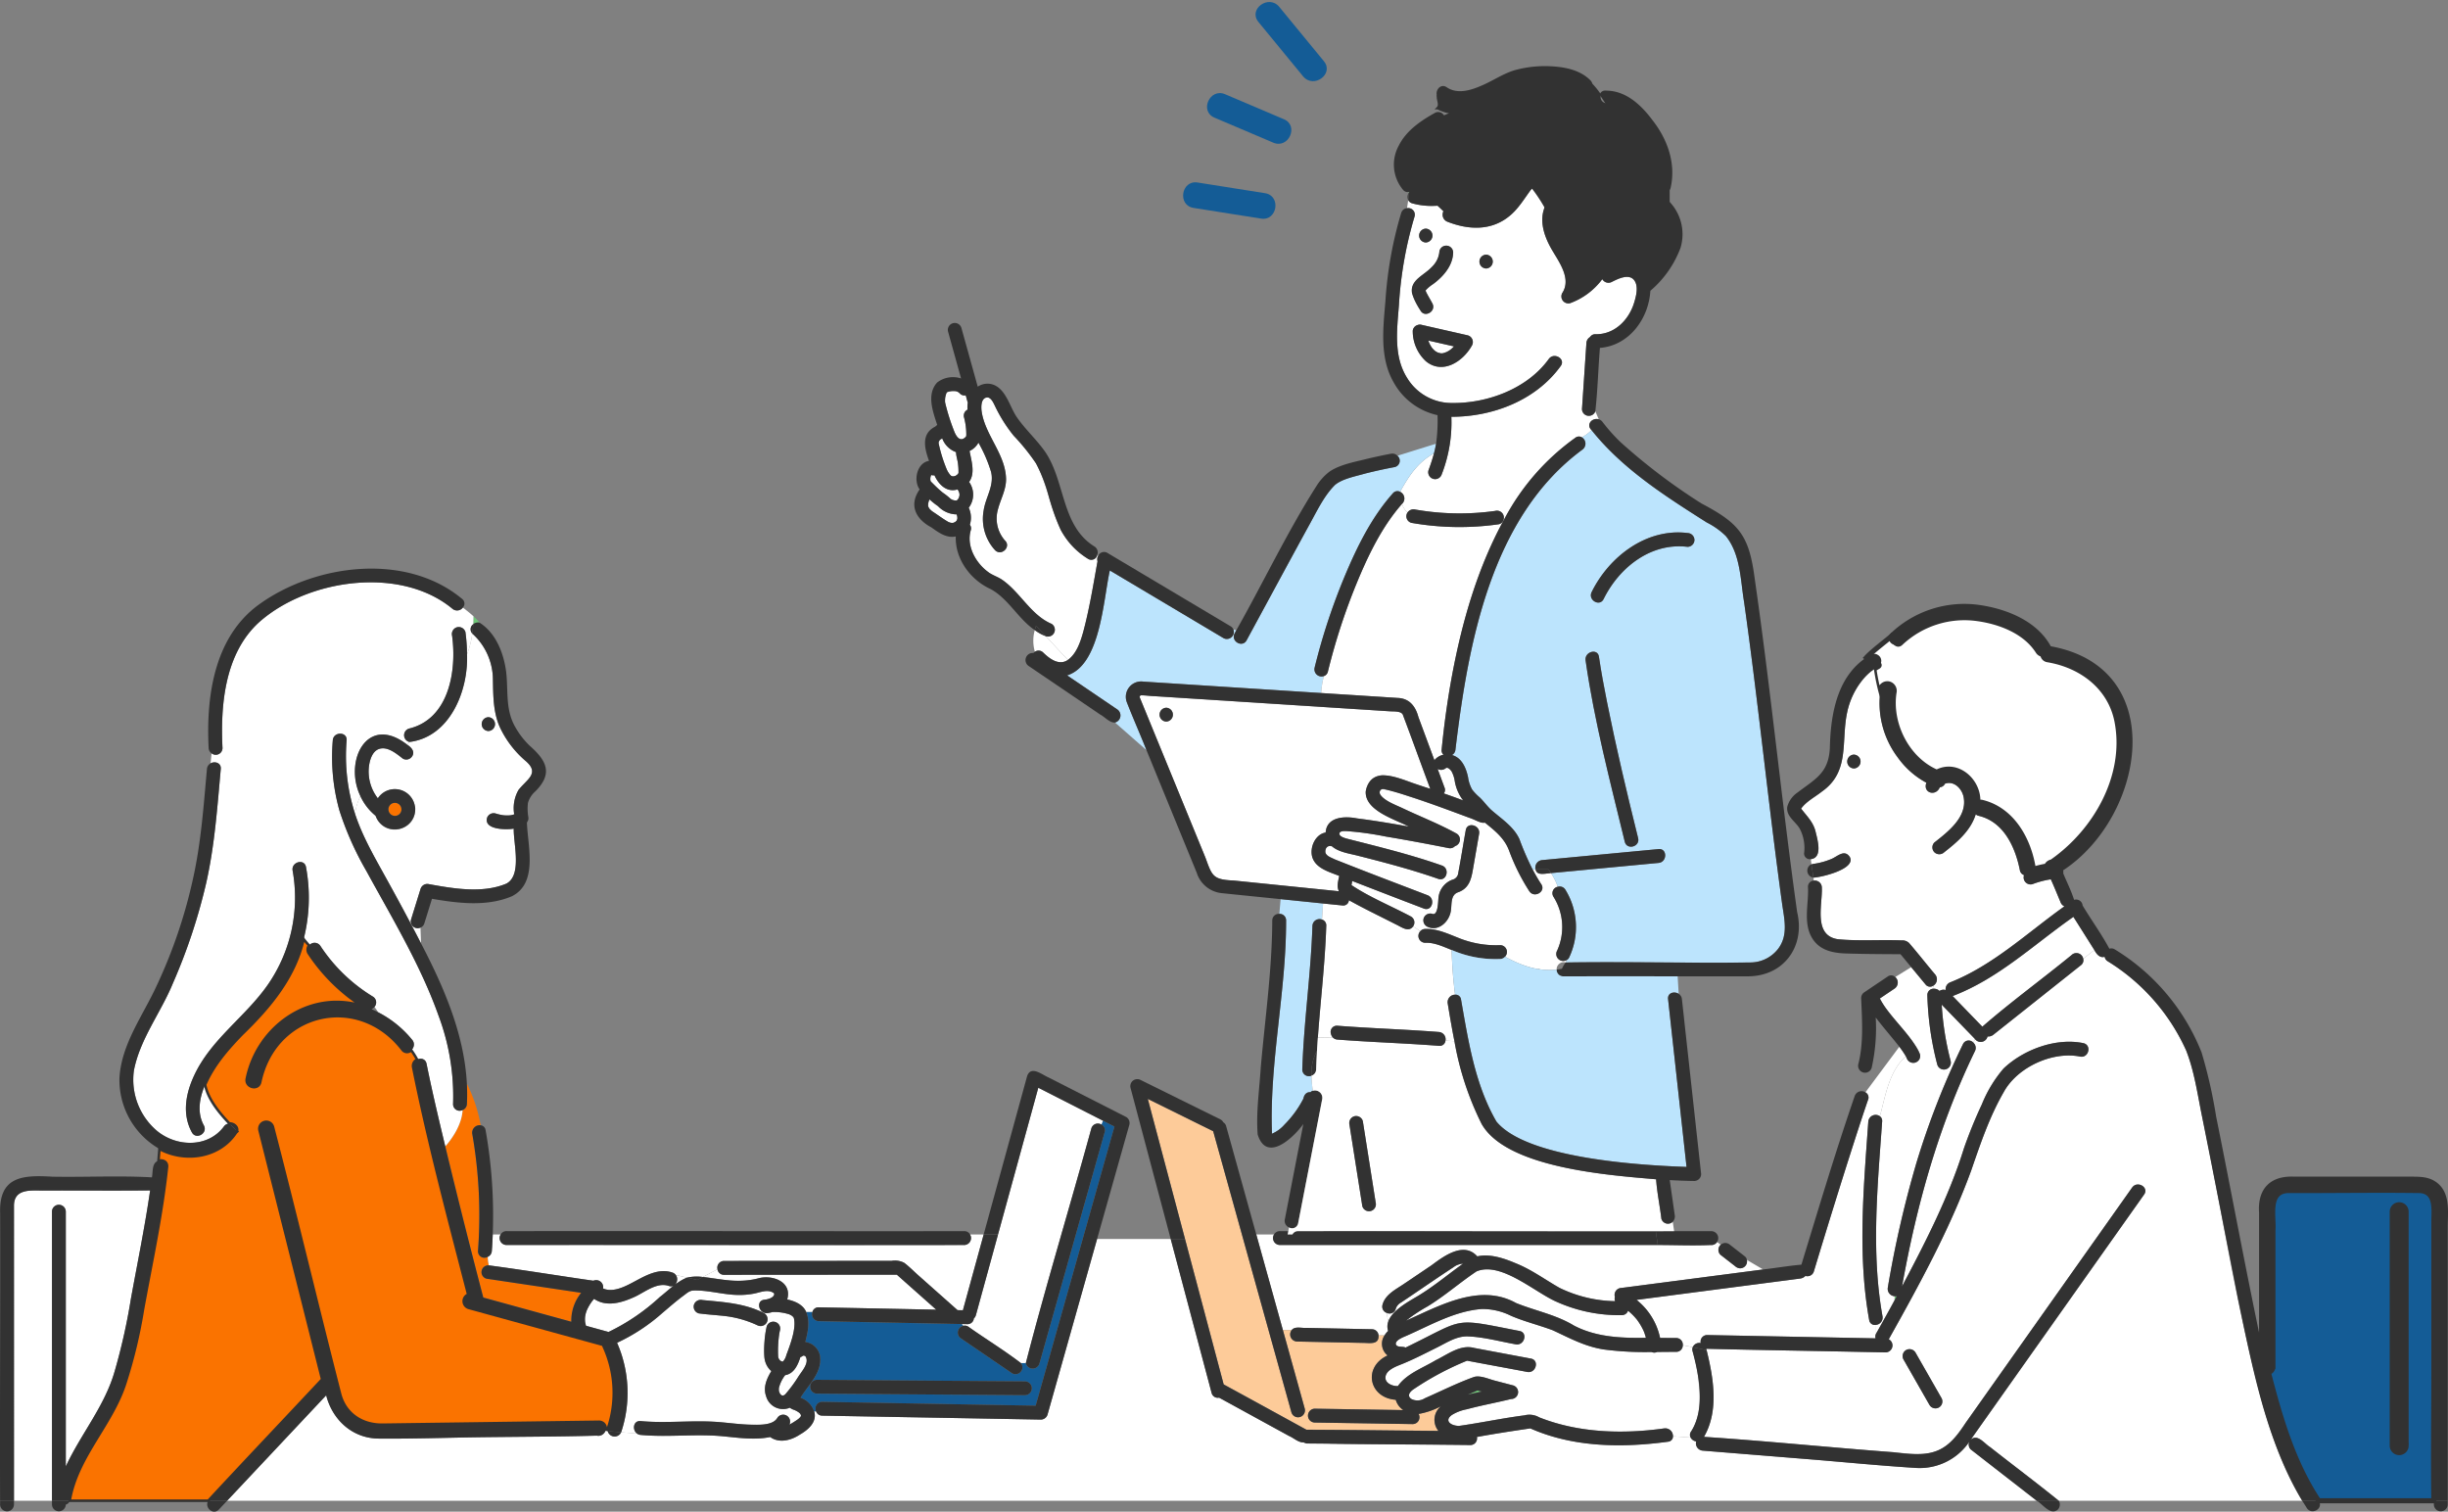 <svg xmlns="http://www.w3.org/2000/svg" viewBox="0 0 480 296.386">
  <rect x="0" y="0" width="480" height="296.386" fill="#808080" stroke="none"/>
  <g class="obj" transform="translate(16233.207 14440.53)">
    <path d="M124.758,226.63l.043-.014-.043.014" transform="translate(-16281.019 -14509.654)" fill="#6ec878" />
    <path d="M124.611,226.675c.042-.01.055-.015.083-.023a.431.431,0,0,1,.05-.02c-.043.015-.088.032-.133.043" transform="translate(-16281.004 -14509.656)" fill="#6ec878" />
    <path d="M126.6,228.5c-.009.021-.02.04-.03.06a.4.4,0,0,0,.03-.06" transform="translate(-16281.19 -14509.834)" fill="#6ec878" />
    <path d="M123.986,227.4v0c.021-.037.042-.074.061-.113a.372.372,0,0,0-.06.11" transform="translate(-16280.944 -14509.719)" fill="#6ec878" />
    <path d="M126.51,227.171c-.025-.024-.049-.052-.072-.078,0,.007.01.012.014.019.02.02.028.03.058.059" transform="translate(-16281.179 -14509.7)" fill="#6ec878" />
    <path d="M126.358,227.007l.072.078a.314.314,0,0,0-.072-.078" transform="translate(-16281.171 -14509.692)" fill="#6ec878" />
    <path d="M123.947,227.478c.015-.023.018-.03.03-.048l0-.016a.722.722,0,0,1-.034.064" transform="translate(-16280.941 -14509.73)" fill="#6ec878" />
    <path d="M124.087,228.693c.024.024.047.05.07.076l-.005-.009c-.021-.022-.033-.036-.064-.067" transform="translate(-16280.954 -14509.853)" fill="#6ec878" />
    <path d="M123.894,228.031c-.007-.067-.011,0,0,.071l0-.016c0-.018,0-.036,0-.054" transform="translate(-16280.936 -14509.787)" fill="#6ec878" />
    <path d="M124.184,228.81c.034.057.076.083.046.041-.021-.024-.044-.048-.066-.073l.02.033" transform="translate(-16280.962 -14509.86)" fill="#6ec878" />
    <path d="M125.127,229.342h0c-.046-.011-.092-.024-.139-.033a.28.28,0,0,0,.137.033" transform="translate(-16281.04 -14509.911)" fill="#6ec878" />
    <path d="M126.439,228.776c.046-.048.056-.089.027-.058l-.06.092.033-.034" transform="translate(-16281.176 -14509.854)" fill="#6ec878" />
    <path d="M126.35,228.9c.015-.027.033-.054.051-.08l-.009.01c-.014.023-.024.035-.042.07" transform="translate(-16281.17 -14509.865)" fill="#6ec878" />
    <path d="M126.237,229.009c-.018.008-.022.012-.037.019l-.009.008c.015-.008.031-.02.046-.027" transform="translate(-16281.155 -14509.883)" fill="#6ec878" />
    <path d="M125.22,229.362l-.062-.017h-.014c.024.006.051.01.075.018" transform="translate(-16281.055 -14509.915)" fill="#6ec878" />
    <path d="M126.164,229.052l.014-.013a1.226,1.226,0,0,0-.131.079c0,.007.058-.014.118-.066" transform="translate(-16281.141 -14509.886)" fill="#6ec878" />
    <path d="M311.271,298.2c0,.024.034.03.071.03-.038-.056-.072-.1-.071-.03" transform="translate(-16298.796 -14516.475)" fill="#6ec878" />
    <path d="M311.417,298.242c.015.043.023.072.029.092s-.018-.06-.029-.092" transform="translate(-16298.81 -14516.481)" fill="#6ec878" />
    <path d="M123.9,228.112c0,.043.009.087.011.13,0-.047,0-.065-.005-.1a.128.128,0,0,1-.005-.033" transform="translate(-16280.937 -14509.797)" fill="#6ec878" />
    <path d="M125.618,226.559a.385.385,0,0,0-.137-.03,1.35,1.35,0,0,1,.137.03" transform="translate(-16281.087 -14509.646)" fill="#6ec878" />
    <path d="M391.17,340.056c-.042-.114-.09-.234-.135-.346a12.222,12.222,0,0,0-1.333-2.249,11.821,11.821,0,0,0-1.736-1.733,1.262,1.262,0,0,1-1.22.863,29.842,29.842,0,0,1-12.851-2.646c-4.219-1.838-10.882-7.949-15.653-5.92-3.26,2.182-6.255,4.831-9.627,6.878a31.38,31.38,0,0,0-4.167,2.767c6.6-2.938,14.453-7.4,21.554-3.458,3.771,1.533,7.825,2.281,11.336,4.409,4.35,2.29,9.307,2.5,14.129,2.409-.09-.328-.179-.657-.3-.975" transform="translate(-16301.958 -14519.282)" fill="#fff" />
    <path d="M357.773,347.384h0" transform="translate(-16303.229 -14521.166)" fill="#6ec878" />
    <path d="M123.9,227.62c0,.09-.005.18,0,.27,0,.019,0,.06.006.1a3.341,3.341,0,0,0,.094.325,2.188,2.188,0,0,0,.138.235.772.772,0,0,1,.071.081,1.253,1.253,0,0,0,.2.2c.093.062.191.111.289.166.067.017.125.035.192.047a.456.456,0,0,1,.154.033,2.517,2.517,0,0,0,.287,0c.09-.02.179-.041.267-.067-.02,0,.01-.013.113-.043.046-.025.09-.055.135-.085,0-.006.04-.039.14-.087a2.214,2.214,0,0,0,.177-.179.731.731,0,0,1,.069-.1,1.042,1.042,0,0,0,.086-.139c-.031.046-.036.024.052-.112.033-.1.055-.207.081-.312,0-.1,0-.194-.01-.294a1.946,1.946,0,0,0-.089-.356,1.763,1.763,0,0,0-.138-.239.648.648,0,0,1-.087-.1c-.043-.048-.085-.1-.133-.141-.214-.121-.089-.081,0,0l0,0,.06.033a3.153,3.153,0,0,0-.413-.244c-.055-.02-.113-.035-.17-.051a1.179,1.179,0,0,1-.157-.032c-.111-.005-.223,0-.334.007a1.593,1.593,0,0,0-.257.072c.044-.011.033,0-.093.035a.97.97,0,0,0-.234.151c-.073.072-.056.05,0,0,.024-.024.043-.043.09-.091a2.928,2.928,0,0,0-.328.316,1.183,1.183,0,0,0-.117.2c.022-.025.014,0-.066.128a2.244,2.244,0,0,0-.073.275" transform="translate(-16280.936 -14509.646)" fill="#fa7300" />
    <path d="M50.181,334.055V314.638a1.358,1.358,0,0,1,2.714,0v49.995c2.966-6.394,7.683-11.889,9.619-18.787a118.7,118.7,0,0,0,3.143-14.07c1.29-7.091,2.746-14.137,3.773-21.265-7.04.072-14.091,0-21.135.025-2.239,0-5.453-.371-5.561,2.824q-.011,29,0,58.006h7.447Z" transform="translate(-16273.2 -14517.651)" fill="#fff" />
    <path d="M143.528,187.349a11.645,11.645,0,0,0-1.216-1.252c0,.53-.014,1.05-.043,1.558a1.417,1.417,0,0,1,1.259-.306" transform="translate(-16282.688 -14505.793)" fill="#6ec878" />
    <path d="M127.628,245.923l1.864-6a1.388,1.388,0,0,1,1.669-.948c4.847.878,10.487,1.858,15.164-.109,3.115-1.647,1.369-7.817,1.442-10.778-1.429.254-5.772.239-5.254-2.036a1.37,1.37,0,0,1,1.669-.948,10.289,10.289,0,0,0,1.6.368c-.2-.026-.23-.031-.079-.013a6.935,6.935,0,0,0,1.4.012,4.176,4.176,0,0,0,.757-.189,7.162,7.162,0,0,1,.831-4.761c1.675-2.157,4.32-3.3,1.281-5.811a19.75,19.75,0,0,1-4.675-5.987c-1.61-3.147-1.547-6.682-1.618-10.114a12.194,12.194,0,0,0-4.043-8.769,17.574,17.574,0,0,1-1.033,4.07c.29,7.157-3.354,16.222-11.3,17.185-.166.166-.329.333-.481.5.774.494,1.63,1.292,1.049,2.275a1.364,1.364,0,0,1-1.856.487c-1.231-.948-3.034-2.5-4.729-1.862-1.277.484-1.761,2.189-1.912,3.407a8.558,8.558,0,0,0,1.747,6.238,3.983,3.983,0,0,1,7.257,1.513c.773,4.829-6.04,6.521-7.7,1.914A10.677,10.677,0,0,1,117.7,221.7a11.678,11.678,0,0,0-1.055,3.458c1.465,4.484,3.878,8.593,6.143,12.705,2.329,4.2,4.608,8.442,6.807,12.717l-.113-3.095a1.34,1.34,0,0,1-1.857-1.567m15.17-39.687a1.358,1.358,0,0,1,0,2.714,1.358,1.358,0,0,1,0-2.714" transform="translate(-16280.245 -14506.149)" fill="#fff" />
    <path d="M162.862,328.392,144.3,325.627a1.335,1.335,0,0,1,.444-2.62,15.221,15.221,0,0,1-.212-1.664,1.264,1.264,0,0,1-1.907-1.159,92.168,92.168,0,0,0-1.125-22.959,1.47,1.47,0,0,1,1.653-1.685,29.973,29.973,0,0,0-2.7-8.15,38.99,38.99,0,0,1,.009,3.97,1.3,1.3,0,0,1-.854,1.2c-.115,2.534-1.658,5.157-3.392,7.136q3.557,14.851,7.452,29.622l17.262,4.746a8.632,8.632,0,0,1,1.936-5.669" transform="translate(-16282.11 -14515.447)" fill="#fa7300" />
    <path d="M184.3,328.851c.694.93-.025,2.61-1.384,2.144-2.283-.784-4.64,1.181-6.6,2.106-2.5,1.156-5.587,2.128-8.042.427-.126.141-.244.289-.363.435a9.381,9.381,0,0,0-1.016,1.708,4.422,4.422,0,0,0-.376,2.416c.048.244.107.482.178.72l4.413,1.213a40.83,40.83,0,0,0,10.066-6.858c1.68-1.31,3.346-3.028,5.334-3.8Z" transform="translate(-16284.997 -14519.399)" fill="#fff" />
    <path d="M197.567,329.854a18.078,18.078,0,0,0,5.462-.5c2.771-.683,6.549.747,5.549,4.174,1.484.318,3.1.985,3.732,2.468h1.211a1.209,1.209,0,0,1,1.253-.928l3.656.073,19.369.39-7.731-6.864q-16.938.012-33.874.024a1.252,1.252,0,0,1-1.286-1.086l-2.872,1.515c1.856.142,3.678.566,5.53.729" transform="translate(-16287.431 -14519.281)" fill="#fff" />
    <path d="M273.474,295.9l-.961-.489-.313.758a1.236,1.236,0,0,1,.646,1.5q-4.243,15.04-8.485,30.082-2.159,7.656-4.318,15.314a1.38,1.38,0,0,1-2.657-.121h-.954a1.349,1.349,0,0,1-1.741,1.992l-9.98-6.81a1.358,1.358,0,0,1,.451-2.5l-.306-.34-28.061-.565a1.355,1.355,0,0,1-1.253-1.785h-1.211c.771,1.865.3,3.991-.186,5.865a3.382,3.382,0,0,1,2.9,2.812c.408,3.222-2.285,5.578-3.833,8.117a4.327,4.327,0,0,1,2.676,2.7h.38a1.323,1.323,0,0,1,1.2-1.9l41.847.753q7.724-27.363,15.449-54.725l-1.289-.657m-16.222,53.329-40.849-.3a1.358,1.358,0,0,1,0-2.714l40.849.3a1.358,1.358,0,0,1,0,2.714" transform="translate(-16289.449 -14516.212)" fill="#145c96" />
    <path d="M275.534,295.488l.313-.757-12.682-6.46q-3.948,14.384-7.9,28.771h0l-4.337,15.8a1.3,1.3,0,0,1-.406.659,1.226,1.226,0,0,1-1.294,1.119l-1.043-.021.306.34a1.188,1.188,0,0,1,.919.157c3.419,2.422,7.033,4.623,10.351,7.161h.954c3.965-15.371,8.642-30.662,12.843-46a1.328,1.328,0,0,1,1.971-.775" transform="translate(-16292.783 -14515.531)" fill="#fff" />
    <path d="M178.061,357.815c5.13.479,10.3-.222,15.424.2,2.152.177,4.292.487,6.455.513,1.457.018,4.077.137,4.937-1.343a1.357,1.357,0,0,1,2.359,1.334,19,19,0,0,0,1.694-1.068,3.592,3.592,0,0,0,.451-.427c.025-.038.054-.082.08-.128a.278.278,0,0,1,.017-.023v-.007c.01-.032.015-.065.024-.1s0-.042,0-.062c-.009-.039-.018-.078-.031-.116l-.016-.046c-.043-.081-.1-.148-.128-.2-.061-.052-.125-.116-.185-.172a4.008,4.008,0,0,0-.914-.521l-.024-.009a2.842,2.842,0,0,1-.879-.443,3.45,3.45,0,0,1-4.67-2.31c-.59-1.7.144-3.4,1.04-4.864-1.692-1.409-1.475-3.853-1.322-5.845a16.391,16.391,0,0,1,.412-2.907,1.358,1.358,0,0,1,2.616.722,8.471,8.471,0,0,0-.184.953,22.6,22.6,0,0,0-.182,4.246,1.2,1.2,0,0,0,.772.97c-.139-.062.2-.019.038.024.006,0,.109-.047.133-.052a2.879,2.879,0,0,0,.669-1.286c.815-2.16,1.977-5.284,1.461-7.238-.036-.069-.071-.136-.112-.2-.033-.033-.182-.164-.233-.214-.166-.114-.332-.187-.479-.28a9.344,9.344,0,0,0-3.412-.472,5.757,5.757,0,0,1-.872.2c-1.712.244-2.444-2.371-.722-2.617.684-.057,1.777-.332,1.978-1.008a.336.336,0,0,0-.167-.363c-1.213-.759-2.668-.019-3.935.193a15.405,15.405,0,0,1-3.051.24c-2.9-.053-5.719-.951-8.625-.877-.831.024-1.271.475-2.007,1.017-1.428,1.053-2.76,2.231-4.115,3.373a36.6,36.6,0,0,1-8.908,5.863,24.411,24.411,0,0,1,.8,17.543l3.1.256c-.965-.717-.737-2.579.713-2.444m10.453-22.788a1.4,1.4,0,0,1,1.669-.948c4.13.4,8.336.635,12.1,2.584a1.357,1.357,0,0,1-1.37,2.343,20.762,20.762,0,0,0-5.729-1.716c-1.782-.238-3.842-.339-5.72-.594a1.366,1.366,0,0,1-.948-1.669" transform="translate(-16285.659 -14519.719)" fill="#fff" />
    <path d="M82.426,285.214c.841,1.533-1.5,2.9-2.343,1.37-1.969-3.59-1.21-7.621.445-11.173C83.855,268.275,90.6,263.919,95,257.586a29.977,29.977,0,0,0,4.838-22.316c-.316-1.711,2.3-2.437,2.616-.722a32.8,32.8,0,0,1-.46,14.137c.335.429.688.85,1.064,1.257a1.366,1.366,0,0,1,2.251.126,32.608,32.608,0,0,0,10.256,9.886,1.332,1.332,0,0,1,.319,2.02c.263.354.509.708.732,1.062a20.936,20.936,0,0,1,6.668,5.406,1.448,1.448,0,0,1-.191,2.019,19.053,19.053,0,0,1,1.155,1.841,1.219,1.219,0,0,1,1.843.813c1.1,5.435,2.377,10.831,3.673,16.221,1.733-1.979,3.277-4.6,3.393-7.136A1.284,1.284,0,0,1,131.3,281a44.96,44.96,0,0,0-2.853-17.318c-3.529-9.921-9.1-19.105-14.126-28.314a61.1,61.1,0,0,1-5.3-11.875,38.834,38.834,0,0,1-1.305-13.786c.125-1.735,2.84-1.742,2.714,0a36.738,36.738,0,0,0,1.645,14.393,11.679,11.679,0,0,1,1.055-3.458c-3.306-6.857,1.3-16.165,9.126-10.114.153-.166.317-.332.482-.5a1.36,1.36,0,0,1-.078-2.623c7.879-1.9,9.371-11.366,8.447-18.195a1.392,1.392,0,0,1,.948-1.669,1.366,1.366,0,0,1,1.669.948,35.006,35.006,0,0,1,.314,4.353,17.62,17.62,0,0,0,1.033-4.07,1.209,1.209,0,0,1,.182-1.825c.029-.508.042-1.028.043-1.558-.656-.6-1.366-1.155-2.08-1.706a1.416,1.416,0,0,1-2.052.223c-10.217-8.466-28.421-5.811-37.913,2.66-6.688,6.1-7.582,16.112-7.161,24.639a1.319,1.319,0,0,1-2.15,1.041l-.191,1.973c.842-.465,2.112-.1,2,1.1-.673,7.446-1.194,14.92-2.83,22.234a111.98,111.98,0,0,1-6.554,19.778c-2.356,5.752-6.442,10.9-7.645,17.082a13.139,13.139,0,0,0,4.5,11.844c3.812,3.177,10,3.4,13.148-.85a1.384,1.384,0,0,1,1.08-.575c-2.083-2.19-4.216-4.817-4.77-7.606-1.1,2.552-1.635,5.445-.247,7.977" transform="translate(-16275.663 -14505.091)" fill="#fff" />
    <path d="M159.542,336a1.783,1.783,0,0,1-.123-.387l-26.394-7.256a1.378,1.378,0,0,1-.074-2.6c-3.814-14.782-7.778-29.575-10.788-44.547a1.362,1.362,0,0,1,.774-1.535,18.59,18.59,0,0,0-1.155-1.84,1.125,1.125,0,0,1-1.728-.1c-8.622-11.2-24.994-7.443-27.892,6.377-.4,1.7-3.013.978-2.617-.722,2.079-10.189,12.2-17.365,22.451-14.3a35.717,35.717,0,0,1-10.341-10.284,1.331,1.331,0,0,1,.093-1.5c-.377-.408-.73-.828-1.064-1.257-1.733,7.532-6.637,13.374-12.055,18.617-2.876,2.961-5.61,6.108-7.266,9.935.555,2.789,2.688,5.415,4.77,7.606.86-.035,1.711.671,1.477,1.508l.232.233-.232-.233c-3.2,5.2-10.121,6.216-15.2,3.482l-.191,2.321c.818-.243,1.794.159,1.674,1.223-1,9.405-3.025,18.649-4.72,27.944a97.289,97.289,0,0,1-3.393,14.22c-2.579,8.311-9.512,14.562-10.968,23.267H81.985c7.395-7.971,14.893-15.859,22.328-23.8L92.037,293.555a1.358,1.358,0,0,1,2.617-.722c4.528,17.414,8.691,34.932,13.164,52.363,1.019,3.958,4.361,6.122,8.328,6.069l42.453-.576a1.316,1.316,0,0,1,1.238,1.8l.464.038a1.31,1.31,0,0,1,.062-.6A21.75,21.75,0,0,0,159.542,336" transform="translate(-16274.352 -14512.461)" fill="#fa7300" stroke="#323232" stroke-width="0.5" />
    <path d="M450.764,333.438a1.345,1.345,0,0,1-.443.012v.8c.147-.271.3-.541.443-.812" transform="translate(-16312.05 -14519.837)" fill="#6ec878" />
    <path d="M446.89,280.737c-.3-.465-.629-.91-.961-1.352l-6.647,8.931a1.141,1.141,0,0,1,.514,1.438c-.938,2.719-1.827,5.454-2.708,8.192q-4.079,12.692-7.92,25.46a1.319,1.319,0,0,1-1.66.9,1.655,1.655,0,0,1-1.041.516l-4.387.572L394.394,329a12.9,12.9,0,0,1,4.619,7.453c1.048.011,2.1.024,3.145.024a1.286,1.286,0,0,1,1.306,1.4l1.949.411a1.431,1.431,0,0,1,1.575-.819,1.283,1.283,0,0,1,1.292-1.567l4.294.084,28.691.563a1.247,1.247,0,0,1,.106-.931v-1.709a1.124,1.124,0,0,1-1.353-.96c-2.308-12.8-1.077-26.03-.17-38.9a1.444,1.444,0,0,1,2.269-1.045c1.119-4,1.732-8.687,5.08-11.757q-.145-.262-.307-.514" transform="translate(-16306.719 -14514.685)" fill="#fff" />
    <path d="M459.192,269.49a56.9,56.9,0,0,0,1.755,11.055,1.358,1.358,0,0,1-2.617.722,60.06,60.06,0,0,1-1.955-13.6,1.237,1.237,0,0,1,1.382-1.3l-.268-.574a1.1,1.1,0,0,1-1.477-.283l-2.8-3.381-3.131,1.943a1.426,1.426,0,0,1-.123,2.247l-2.889,1.945a1.431,1.431,0,0,1,.087.194,14.271,14.271,0,0,0,1.457,2.21c1.576,2.014,3.287,3.923,4.817,5.972.816,1.145,2.665,3.413.546,4.22a1.394,1.394,0,0,1-1.674-.96c-.053-.1-.1-.205-.156-.3-3.347,3.071-3.96,7.761-5.08,11.757a1.133,1.133,0,0,1,.445,1.045c-.887,12.6-2.187,25.654.073,38.182a1.443,1.443,0,0,1-1.263,1.682v1.708c1.222-2.164,2.439-4.336,3.619-6.526v-.8a1.448,1.448,0,0,1-1.323-1.681,210.762,210.762,0,0,1,5.614-24.465,156.88,156.88,0,0,1,9.132-23.292,1.223,1.223,0,0,1,2.05-.251c.094-.254.187-.509.278-.768l-6.5-6.706" transform="translate(-16311.669 -14513.04)" fill="#fff" />
    <path d="M490.506,257.424l-3.91-6.189c-7.748,5.41-14.718,12.13-23.68,15.526l5.824,6.011c5.607-4.883,11.721-9.317,17.5-14.049a1.359,1.359,0,0,1,2.282.713l2.186-1.7c-.067-.106-.133-.212-.2-.317" transform="translate(-16313.25 -14512.001)" fill="#fff" />
    <path d="M518.529,347.424c-5.109-18.736-7.949-38.007-11.975-56.991-.818-4.129-1.444-8.4-3-12.337a39.694,39.694,0,0,0-15.343-17.45,1.261,1.261,0,0,1-.63-.9c-.963.309-1.618-.57-2.017-1.32l-2.186,1.7a1.214,1.214,0,0,1-.363,1.206L465.8,275a1.6,1.6,0,0,1-1.181.372,1.381,1.381,0,0,1-2.488.469c-.09.259-.183.514-.278.768a1.362,1.362,0,0,1,.294,1.62c-7.106,14.637-11.439,30.169-14.295,46.136,4.628-8.742,9.182-17.593,12.134-27.063a91.34,91.34,0,0,1,3.509-8.615,25.337,25.337,0,0,1,4.248-7.019c3.916-3.744,10.3-6.1,15.682-4.986,1.7.413.975,3.03-.722,2.617-5.424-1.051-12.267,2.121-14.915,6.975-2.8,4.849-4.568,10.124-6.385,15.389-4.216,11.536-10.17,22.376-16.159,33.072a1.367,1.367,0,0,1-.592,2.575l-4.294-.084c-10.3-.222-20.6-.365-30.9-.626.027.089.047.181.072.27l1.717.361-1.717-.361c1.345,5.455,2.447,11.889-.518,17,12.4.815,24.776,2.088,37.169,3.013,2.738.222,5.733.792,8.37-.2,2.74-1.029,4.175-3.3,5.762-5.545l23.136-32.7,9.52-13.456c1-1.416,3.355-.059,2.343,1.37Q478.35,330.418,461.3,354.44c1.352-1.254,2.7.763,3.818,1.433,4.474,3.529,9.057,6.944,13.476,10.53H526.32c-3.6-5.818-5.9-12.448-7.791-18.979m-63.435.681a1.378,1.378,0,0,1-1.856-.487l-5.086-8.9a1.357,1.357,0,1,1,2.343-1.371l5.086,8.9a1.376,1.376,0,0,1-.487,1.856" transform="translate(-16308.113 -14512.687)" fill="#fff" />
    <path d="M346.089,332.9c3.236-1.894,6.089-4.333,9.144-6.5a3.369,3.369,0,0,0-1.875.692c-3.46,2.258-6.851,4.63-10.289,6.924a2.175,2.175,0,0,0-1.018,1.18,1.254,1.254,0,0,1-1.711.879,6.407,6.407,0,0,0,.24,1.644c.762-2.151,3.842-3.815,5.509-4.817" transform="translate(-16301.566 -14519.165)" fill="#fff" />
    <path d="M430.813,362.3a1.314,1.314,0,0,1-.2-1.636,11.75,11.75,0,0,1-10.482,5.266c-7.025-.437-14.042-1.138-21.057-1.707l-20.838-1.689a1.439,1.439,0,0,1-1.261-1.8,1.5,1.5,0,0,1-1.087-.764l-3.456-.246a1.049,1.049,0,0,1-.978,1.06c-8.99,1.219-18.571,1.121-26.99-2.615-3.5.515-7,1.045-10.482,1.685a1.3,1.3,0,0,1-1.292,1.582c-10.861-.3-21.9.174-32.681-.518-1.024.045-1.941-.879-2.865-1.267l-13.71-7.507a1.247,1.247,0,0,1-1.47-.94q-4.009-15.079-8.016-30.159H259.512q-4.857,17.206-9.714,34.411a1.379,1.379,0,0,1-1.308,1l-5.281-.1-23.145-.416-14.443-.26a1.257,1.257,0,0,1-1.2-.818h-.379c.616,2.044-1.167,3.6-2.772,4.512-1.7,1.134-4.067,1.8-5.852.5-3.023.624-6.1.161-9.133-.132-5.4-.538-10.865.226-16.278-.28a1.4,1.4,0,0,1-.712-.27l-3.1-.256a1.4,1.4,0,0,1-2.635-.217l-.464-.038a1.454,1.454,0,0,1-1.675.92c-7.664.215-15.341.208-23.007.312-6.584.09-13.185.326-19.769.266-5.141-.047-9.055-3.654-10.286-8.484L88.925,372.373h354.84L430.813,362.3" transform="translate(-16277.603 -14518.656)" fill="#fff" />
    <path d="M493.407,206.918c-1.248-6.872-6.985-11.177-13.626-12.281a1.122,1.122,0,0,1-.973-1.049,1.289,1.289,0,0,1-.942-.615c-2.514-3.924-7.472-5.8-11.909-6.407a18.248,18.248,0,0,0-15.032,4.812c-.761.723-1.422-.614-1.822-1.312-.887.773-3.753,2.938-4.842,4.134.754.5,3.244,1.235,2.221,1.8-.273.151-.532.316-.783.489a41.378,41.378,0,0,0,1.154,5.4q.053-.771.168-1.54a1.367,1.367,0,0,1,1.669-.948,1.4,1.4,0,0,1,.948,1.669c-.945,6.192,2.583,13.149,8.386,15.625,4.04-2.139,8.367,1.808,8.038,6a1.3,1.3,0,0,1,.887-.073c5.966,1.5,9.159,7.412,10.02,13.1a19.093,19.093,0,0,1,2.587-.622,1.346,1.346,0,0,1,1.032-.811c8.551-5.932,14.784-16.76,12.817-27.378" transform="translate(-16311.473 -14505.821)" fill="#fff" stroke="#323232" stroke-width="1" />
    <path d="M481.537,243.982a1.491,1.491,0,0,1-.623-.811c-.626-1.471-1.212-2.961-1.883-4.412a17.806,17.806,0,0,0-3.619.961,1.367,1.367,0,0,1-1.63-1.776,1.257,1.257,0,0,1-.8-.881c-.888-4.573-3.16-9.585-8.107-10.755a1.321,1.321,0,0,1-.564-.289c-.989,3.208-3.63,5.444-6.184,7.439a1.39,1.39,0,0,1-1.919,0,1.365,1.365,0,0,1,0-1.919c2.568-2.025,6.317-4.865,5.773-8.623-.2-1.761-1.854-3.573-3.7-2.9a1.247,1.247,0,0,1-1.009.7c-.808,1.9-3.383,1.089-2.637-.893a17.945,17.945,0,0,1-9.133-16.864,41.218,41.218,0,0,1-1.154-5.4,13.977,13.977,0,0,0-5.271,8.565c-1.19,5.64.6,11.558-4.934,15.43-1.36,1.081-3.051,1.919-4.073,3.342,1.091,1.439,2.323,2.564,2.805,4.379.366,1.566,1.527,5.242-.893,5.525.029.345.072.689.117,1.033a2.384,2.384,0,0,1,.523-.116l-.172.022a14.1,14.1,0,0,0,3.355-.884c1.248-.422,2.68-2.1,3.774-.529,1.427,2.369-5.5,4.041-7.1,4.1.028.2.059.4.083.6a1.374,1.374,0,0,1,1.57,1.3c.172,3.385-1.76,9.472,3.18,10.188,4.115.394,8.3.055,12.438.228a1.9,1.9,0,0,1,1.5.521c1.744,2.026,3.4,4.147,5.129,6.189a1.464,1.464,0,0,1-.441,2.2l.266.573a1.427,1.427,0,0,1,1,.435,1.373,1.373,0,0,1,1.208-.18,1.428,1.428,0,0,1,.9-1.514c8.412-3.328,15.1-9.706,22.386-14.9a1.38,1.38,0,0,1-.161-.072M440.42,217.02a1.358,1.358,0,0,1,0-2.714,1.358,1.358,0,0,1,0,2.714" transform="translate(-16310.119 -14506.885)" fill="#fff" />
    <path d="M145.406,324.459a15.008,15.008,0,0,0,.212,1.664c6.843.908,13.675,2.036,20.515,3.016a1.366,1.366,0,0,1,1.892,1.508c2.064.939,4.653-.546,6.435-1.5,2.2-1.174,4.625-2.482,7.171-1.609a1.364,1.364,0,0,1,.663.473l2.211.511a8.742,8.742,0,0,1,3.088-.119l2.872-1.514a1.316,1.316,0,0,1,1.286-1.629l32.871-.023a3.843,3.843,0,0,1,2.474.4c.982.745,1.872,1.662,2.793,2.48l7.644,6.786,1.05.021q2.037-7.424,4.076-14.85h-2.671a1.368,1.368,0,0,1-1.295,2.06c-29.865.049-59.746-.033-89.617,0a1.36,1.36,0,0,1-1.137-2.06h-1.544c-.043,1.077-.1,2.152-.182,3.229a1.337,1.337,0,0,1-.806,1.159" transform="translate(-16282.986 -14518.563)" fill="#fff" />
    <path d="M408.183,325.06a1.359,1.359,0,0,1-1.321,1.643,1.511,1.511,0,0,1-.96-.4L403,324.045a1.355,1.355,0,0,1,.066-1.975l-.725-.526a1.3,1.3,0,0,1-1.241.586c-3.445.157-6.934,0-10.381,0l.067.451-.067-.451H316.6a1.359,1.359,0,0,1-1.137-2.06h-.946l-.679,3.4.679-3.4h-2.53q2.61,9.377,5.22,18.755h1.712c.616-.821,1.979-.362,2.888-.444l12.851.266a1.293,1.293,0,0,1,1.3,1.211h1.175a4.229,4.229,0,0,1,.707-.883,2.805,2.805,0,0,1,.039-1.862,6.363,6.363,0,0,1-.24-1.643,1.309,1.309,0,0,1-.906-1.6c.495-1.985,2.553-3,4.118-4.052l5.507-3.713c2.424-1.82,6.341-4.7,8.961-1.74,2.5-.583,5.369.416,7.616,1.38,3.04,1.22,5.675,3.182,8.5,4.782a25.807,25.807,0,0,0,10.9,2.62,1.5,1.5,0,0,1-.037-.845,1.365,1.365,0,0,1,1.286-1.75l27.779-3.622Z" transform="translate(-16298.864 -14518.563)" fill="#fff" />
    <path d="M401.387,350.35a32.032,32.032,0,0,0-1.174-5.815,1.251,1.251,0,0,1,.014-.825l-1.948-.409a1.276,1.276,0,0,1-1.307,1.308c-1.231,0-2.474.014-3.722.024a1.287,1.287,0,0,1-1.1.007,62.24,62.24,0,0,1-9.25-.483c-3.723-.544-6.768-2.223-10.114-3.777-2.7-1.019-5.547-1.694-8.209-2.847a12.61,12.61,0,0,0-5.7-1.325c-5.254.389-9.962,3.128-14.7,5.212-.536.255-2.236.832-2.17,1.652.179.773,1.4.381,1.907.706,11.968-5.8,8.932-5.878,22.33-3.262,1.719.3.986,2.919-.722,2.616-3.088-.545-6.193-1.42-9.336-1.552-2.227-.091-4.105,1.181-6.06,2.154-2.273,1.132-4.521,2.3-6.875,3.26-1.055.429-2.887,1.048-3.224,2.307-.362,1.393,1.3,2.078,2.393,2.01,1.731-2.445,4.9-3.54,7.4-5.052,2.341-1.129,4.846-3.159,7.581-2.41l11.1,2.082c1.717.323.986,2.938-.721,2.617-3.929-.749-7.867-1.454-11.794-2.206a57.193,57.193,0,0,0-10.569,5.648c-.688.5-1.238,1.226-.382,1.85a2.644,2.644,0,0,0,2.657-.128c3.156-1.387,6.3-2.966,9.547-4.142,1.225-.445,2.9.346,4.1.66l3.7.968a1.362,1.362,0,0,1-.436,2.661c-2.876.714-5.816,1.237-8.683,2.013a8.512,8.512,0,0,0-2.918,1.114c-1.639,1.2-.043,2.16,1.431,2.141,4.255-.6,8.506-1.514,12.788-2.064a3.837,3.837,0,0,1,2.909.39c7.739,3.066,16.36,3.31,24.523,2.164a1.517,1.517,0,0,1,1.7,1.556l3.456.247a1.134,1.134,0,0,1,.1-1.2c1.912-2.835,1.827-6.605,1.466-9.871" transform="translate(-16301.533 -14520.1)" fill="#fff" />
    <path d="M345.388,351.55a4.93,4.93,0,0,1,.547-.6,14.7,14.7,0,0,1-4.362,1.5,1.335,1.335,0,0,1-1.16,1.989l-2.42-.038-16.806-.266a1.358,1.358,0,0,1,0-2.714l17.381.275a3.674,3.674,0,0,1-1.478-2.023c-5.261-.382-6.505-6.4-1.6-8.695a2.918,2.918,0,0,1-.6-3.924h-1.175c.124,1.935-1.815,1.451-3.146,1.464l-12.851-.265a1.39,1.39,0,0,1-1.039-2.233h-1.712l4.288,15.408a1.358,1.358,0,0,1-2.617.721q-7.671-27.564-15.343-55.129l-12.821-6.337,7.3,27.469h0q3.787,14.251,7.576,28.5,8.119,4.429,16.229,8.886c8.622.032,17.251.164,25.877.229a3.344,3.344,0,0,1-.069-4.225" transform="translate(-16296.623 -14515.762)" fill="#fdcb99" />
    <path d="M563.8,346.9V316.67c0-2.373.561-6.022-2.881-6.135-8.542-.113-17.1.033-25.642,0-4.186.089-2.828,5.035-3.04,7.821v26.627a1.235,1.235,0,0,1-.881,1.235c2.246,8.708,4.814,17.584,9.833,25.148h22.609c-.128-8.152,0-16.317,0-24.47m-5.447-26.579v40.295a1.358,1.358,0,0,1-2.714,0V314.637a1.358,1.358,0,0,1,2.714,0Z" transform="translate(-16319.773 -14517.649)" fill="#145c96" stroke="#323232" stroke-width="1" />
    <path d="M166.536,339.123c0,.029.005.033,0,0" transform="translate(-16285 -14520.379)" fill="#6ec878" />
    <path d="M359.275,354.352c.426-.1.857-.185,1.284-.283l-.835-.218c-.641.275-1.279.556-1.919.833.5-.114,1-.222,1.47-.332" transform="translate(-16303.231 -14521.782)" fill="#6ec878" />
    <path d="M125.472,226.527c-.032-.006-.063-.012-.094-.019l.074.017h0l.015,0" transform="translate(-16281.077 -14509.645)" fill="#6ec878" />
    <path d="M125.772,229.267a.184.184,0,0,0,.041-.011l-.006,0-.034.009" transform="translate(-16281.115 -14509.906)" fill="#6ec878" />
    <path d="M126.6,228.489a.72.72,0,0,1,.052-.1c-.015.024-.019.031-.031.05l0,.017a.318.318,0,0,1-.016.035" transform="translate(-16281.194 -14509.823)" fill="#6ec878" />
    <path d="M208.366,346.582c0,.036.006.041,0,0" transform="translate(-16288.987 -14521.09)" fill="#6ec878" />
    <path d="M214.193,346.394h0c-.027-.031-.034-.037,0,0" transform="translate(-16289.541 -14521.069)" fill="#6ec878" />
    <path d="M125.816,229.25c.053-.018.107-.044.161-.058-.043.011-.06.017-.088.025a.345.345,0,0,1-.073.033" transform="translate(-16281.119 -14509.9)" fill="#6ec878" />
    <path d="M212.382,350.368c.686-1.052,2.11-2.611,1.387-3.845.087.1-.053-.064-.115-.134h0l.034.041c-.137-.071-.144-.082-.034-.041a2.048,2.048,0,0,0-.234-.071l-.033,0-.068,0-.043.012a.394.394,0,0,1-.035.021,1.566,1.566,0,0,1-.511.27c-.47,1.506-1.268,3.264-2.976,3.526a6.707,6.707,0,0,0-1.237,2.55c-.005.048.013.6-.022.346.071.544.418,1.29,1,1.058a.927.927,0,0,1,.223-.137,27.3,27.3,0,0,0,2.666-3.6" transform="translate(-16288.999 -14521.064)" fill="#fff" />
    <path d="M214.2,346.4h0" transform="translate(-16289.543 -14521.072)" fill="#6ec878" />
    <path d="M452.743,345.106a1.377,1.377,0,0,0-.487,1.856l5.086,8.9a1.357,1.357,0,1,0,2.343-1.37l-5.086-8.9a1.378,1.378,0,0,0-1.856-.487" transform="translate(-16312.218 -14520.932)" fill="#323232" />
    <path d="M483.2,278.554c-5.376-1.117-11.773,1.246-15.683,4.986a25.366,25.366,0,0,0-4.247,7.019,91.215,91.215,0,0,0-3.509,8.616c-2.952,9.468-7.506,18.32-12.134,27.062,2.856-15.967,7.189-31.5,14.295-46.135a1.362,1.362,0,0,0-.294-1.62,13.375,13.375,0,0,1-2.807,4.9,13.375,13.375,0,0,0,2.807-4.9,1.223,1.223,0,0,0-2.05.251,156.955,156.955,0,0,0-9.132,23.291,210.713,210.713,0,0,0-5.613,24.466,1.449,1.449,0,0,0,1.322,1.681v0a1.369,1.369,0,0,0,.443-.012c-.147.271-.3.54-.443.812v0c-1.179,2.19-2.4,4.362-3.619,6.527v0a1.254,1.254,0,0,0-.107.932l-28.691-.563-4.294-.084a1.282,1.282,0,0,0-1.292,1.566,1.431,1.431,0,0,0-1.575.819l2.729.574c-.025-.09-.045-.18-.071-.27,10.294.262,20.6.405,30.9.627l4.294.084a1.367,1.367,0,0,0,.592-2.575c5.989-10.7,11.944-21.537,16.16-33.073,1.817-5.263,3.583-10.54,6.384-15.389,2.652-4.856,9.487-8.024,14.916-6.974,1.7.412,2.42-2.2.721-2.617" transform="translate(-16307.88 -14514.557)" fill="#323232" />
    <path d="M492.686,309.829q-16.329,23.079-32.656,46.159c-3.954,6.284-7.113,6.642-14.132,5.742-12.393-.924-24.769-2.2-37.169-3.013,2.965-5.115,1.864-11.546.518-17l-2.729-.574a1.251,1.251,0,0,0-.014.825c1.28,4.907,2.539,11.117-.292,15.686a1.133,1.133,0,0,0-.1,1.2l7.072.5-7.072-.5a1.5,1.5,0,0,0,1.087.764,1.438,1.438,0,0,0,1.261,1.8l20.838,1.689c7.015.569,14.033,1.271,21.057,1.707a11.749,11.749,0,0,0,10.482-5.266,1.315,1.315,0,0,0,.2,1.636l12.952,10.071h4.32c-4.418-3.585-9-7-13.475-10.53-1.116-.671-2.466-2.685-3.818-1.432q16.98-24.061,34.016-48.084c1.011-1.429-1.342-2.786-2.343-1.37m-28.854,51.3-4.135-2.658Z" transform="translate(-16307.823 -14517.529)" fill="#323232" />
    <path d="M481.151,377.78c1.192.677,2.7,2.974,4.13,1.72a1.44,1.44,0,0,0,.19-1.72Z" transform="translate(-16314.988 -14524.063)" fill="#323232" />
    <path d="M125.627,275.887a20.948,20.948,0,0,0-6.668-5.406c.574.914,1.031,1.827,1.488,2.741-.457-.914-.915-1.827-1.488-2.741-.432-.22-.869-.428-1.317-.614a1.379,1.379,0,0,0,.585-.448,14.709,14.709,0,0,0-1.4-1.625,14.709,14.709,0,0,1,1.4,1.625,1.332,1.332,0,0,0-.318-2.02,32.608,32.608,0,0,1-10.256-9.886,1.366,1.366,0,0,0-2.251-.126,14.334,14.334,0,0,0,4.19,3.17,14.334,14.334,0,0,1-4.19-3.17,1.332,1.332,0,0,0-.093,1.5,35.761,35.761,0,0,0,10.341,10.284c-10.252-3.07-20.373,4.108-22.451,14.3-.4,1.7,2.22,2.425,2.617.721a16.743,16.743,0,0,1,8.3-11.369c6.742-3.605,15.109-.9,19.6,4.992,1.107,1.352,3.017-.578,1.919-1.919" transform="translate(-16278.006 -14512.537)" fill="#323232" />
    <path d="M39.732,378.318a1.363,1.363,0,1,0,2.714.222v-.76H39.722c.005.179,0,.359.011.538" transform="translate(-16272.912 -14524.063)" fill="#323232" />
    <path d="M70.781,304.1l-.422,5.141.422-5.141c-1.346.34-1.057,2.15-1.293,3.24-6.457-.372-13.042-.009-19.538-.132-5.928-.368-10.47.008-10.219,7.191.048,18.784-.069,37.572-.011,56.354h2.725q.008-29,0-58.006c.108-3.2,3.322-2.824,5.561-2.824,7.044-.024,14.094.047,21.135-.024-1.027,7.127-2.483,14.174-3.773,21.265a118.918,118.918,0,0,1-3.143,14.07c-1.936,6.9-6.654,12.393-9.619,18.787V314.02a1.358,1.358,0,0,0-2.714,0v56.729h3.48c1.457-8.7,8.389-14.954,10.968-23.266a97.406,97.406,0,0,0,3.393-14.22c1.694-9.295,3.716-18.539,4.72-27.944.12-1.064-.856-1.466-1.674-1.223" transform="translate(-16272.911 -14517.033)" fill="#323232" />
    <path d="M50.966,377.78v.76a1.358,1.358,0,0,0,2.714-.014,1.038,1.038,0,0,0,.766-.745Z" transform="translate(-16273.984 -14524.063)" fill="#323232" />
    <path d="M196.766,337.485A20.75,20.75,0,0,1,202.5,339.2a1.4,1.4,0,0,0,1.856-.487,1.367,1.367,0,0,0-.487-1.856c-3.763-1.949-7.968-2.186-12.1-2.583a1.4,1.4,0,0,0-1.67.947,1.366,1.366,0,0,0,.948,1.669c1.879.255,3.938.356,5.72.593" transform="translate(-16287.242 -14519.914)" fill="#323232" />
    <path d="M334.923,341.783h1.736a1.292,1.292,0,0,0-1.3-1.211l-12.851-.266c-.91.081-2.272-.377-2.888.443h0a1.39,1.39,0,0,0,1.038,2.233l12.851.265c1.325-.012,3.275.469,3.146-1.464Z" transform="translate(-16299.566 -14520.486)" fill="#323232" />
    <path d="M221.645,351.6l-5.043-.038a1.358,1.358,0,0,0,0,2.714l35.806.267,5.043.038a1.358,1.358,0,0,0,0-2.714l-35.807-.267" transform="translate(-16289.647 -14521.564)" fill="#323232" />
    <path d="M142.032,189.644c.081-.6.146-1.2.182-1.825a1.209,1.209,0,0,0-.182,1.825" transform="translate(-16282.633 -14505.957)" fill="#323232" />
    <path d="M153.14,220.568c3.529-3.523,2.239-6.044-1.1-8.977a15.824,15.824,0,0,1-3.1-4.179c-1.653-3.315-1.084-6.809-1.513-10.35-.488-3.644-2-7.541-5.192-9.586a6.2,6.2,0,0,1,1.5,4.04,6.2,6.2,0,0,0-1.5-4.04,1.415,1.415,0,0,0-1.258.306c-.036.625-.1,1.23-.183,1.825a12.2,12.2,0,0,1,4.044,8.769c.071,3.432.005,6.968,1.618,10.114a19.722,19.722,0,0,0,4.674,5.988c3.04,2.514.392,3.654-1.281,5.811a7.159,7.159,0,0,0-.83,4.76,4.216,4.216,0,0,1-.759.19,6.985,6.985,0,0,1-1.4-.012c-.152-.018-.127-.014.077.013a10.514,10.514,0,0,1-1.6-.368,1.371,1.371,0,0,0-1.669.947c-.517,2.273,3.821,2.291,5.255,2.036-.072,2.949,1.668,9.139-1.443,10.777-4.676,1.968-10.317.987-15.165.109a1.389,1.389,0,0,0-1.669.948q-.93,3-1.863,6a1.341,1.341,0,0,0,1.858,1.567l-.1-2.89.1,2.89a1.274,1.274,0,0,0,.759-.845q.745-2.4,1.489-4.8c5.142.88,10.753,1.585,15.678-.5,5.158-2.613,3.1-9.789,2.94-14.434a1.749,1.749,0,0,0,.1-.2,1.154,1.154,0,0,0,.185-.822,9.8,9.8,0,0,1-.088-2.821,4.694,4.694,0,0,1,1.435-2.27" transform="translate(-16281.395 -14505.92)" fill="#323232" />
    <path d="M145.415,207.964a1.358,1.358,0,0,0,0,2.714,1.358,1.358,0,0,0,0-2.714" transform="translate(-16282.862 -14507.877)" fill="#323232" />
    <path d="M128.45,226.1a2.161,2.161,0,0,0-.068-.367,3.983,3.983,0,0,0-7.256-1.512,8.56,8.56,0,0,1-1.748-6.238c.152-1.219.635-2.924,1.912-3.408,1.694-.641,3.5.914,4.729,1.862a1.364,1.364,0,0,0,1.856-.487c.581-.982-.274-1.781-1.049-2.274a1.586,1.586,0,0,0-.526.963,1.586,1.586,0,0,1,.526-.963c-7.835-6.055-12.429,3.268-9.126,10.113a7.434,7.434,0,0,1,1.363-1.913,7.434,7.434,0,0,0-1.363,1.913,10.688,10.688,0,0,0,2.983,3.858,4,4,0,0,0,7.768-1.547m-2.749.7c-.032.045-.053.117-.081.162a1.235,1.235,0,0,1-.087.139c.052-.042-.031.07-.06.092s-.036.052-.051.08c.018-.033.028-.046.042-.07a1.931,1.931,0,0,1-.176.178c.014-.007.019-.011.037-.019-.016.007-.031.019-.046.027-.044.048-.132.091-.132.079a1.338,1.338,0,0,1-.135.085c.029-.008.046-.014.089-.025-.065.015-.137.056-.2.069-.088.026-.176.047-.266.067a2.176,2.176,0,0,1-.288,0l.062.017c-.024-.007-.05-.012-.075-.017h0a.285.285,0,0,1-.138-.033c-.067-.012-.125-.03-.192-.048-.1-.054-.2-.1-.289-.165a1.326,1.326,0,0,1-.2-.2c.037.066-.052-.038-.067-.073s-.044-.052-.069-.076c.031.031.043.046.063.068a2.36,2.36,0,0,1-.138-.236,3.266,3.266,0,0,1-.093-.325c0,.032,0,.05,0,.1,0-.043-.007-.087-.011-.13-.012-.074-.008-.138,0-.071,0-.09,0-.18,0-.271a2.4,2.4,0,0,1,.074-.274c-.012.018-.014.024-.031.048a.7.7,0,0,0,.035-.063v0a.319.319,0,0,1,.06-.109,1.293,1.293,0,0,1,.117-.2,3.092,3.092,0,0,1,.329-.315l-.09.09a.945.945,0,0,1,.233-.15l-.083.024c.058-.014.12-.043.176-.059a1.494,1.494,0,0,1,.258-.072,2.933,2.933,0,0,1,.334-.007l-.075-.018.094.019a.372.372,0,0,1,.137.031c.057.014.115.03.171.05a3.143,3.143,0,0,1,.412.245c-.03-.016-.037-.022-.059-.034.047.044.09.093.132.142a.314.314,0,0,1,.073.077c.024.026.047.053.072.078-.03-.029-.038-.039-.058-.059a1.816,1.816,0,0,1,.137.239,2.053,2.053,0,0,1,.09.356c.008.1.01.193.01.294-.026.1-.049.209-.082.312.012-.019.014-.026.031-.05" transform="translate(-16280.242 -14508.235)" fill="#323232" />
    <path d="M126.43,227.085c-.024-.026-.049-.051-.072-.078a.6.6,0,0,0,.087.1c0-.007-.01-.013-.014-.019" transform="translate(-16281.171 -14509.692)" fill="#323232" />
    <path d="M126.406,228.812c.02-.031.039-.062.06-.092a.789.789,0,0,0-.069.1l.009-.009" transform="translate(-16281.175 -14509.855)" fill="#323232" />
    <path d="M126.2,226.843l0,0c-.085-.077-.21-.117,0,0" transform="translate(-16281.145 -14509.669)" fill="#323232" />
    <path d="M124.99,229.309c.047.008.093.022.14.032h.014c-.1-.029-.155-.039-.154-.032" transform="translate(-16281.04 -14509.911)" fill="#323232" />
    <path d="M124.163,228.776c.022.024.045.048.067.073a1.083,1.083,0,0,0-.072-.082l.005.009" transform="translate(-16280.961 -14509.859)" fill="#323232" />
    <path d="M125.771,229.263l.034-.009.006,0a.336.336,0,0,0,.072-.033c-.1.031-.132.045-.113.043" transform="translate(-16281.114 -14509.903)" fill="#323232" />
    <path d="M126.566,228.554c.016-.032.033-.062.046-.1l0-.017c-.087.136-.081.157-.051.112" transform="translate(-16281.188 -14509.829)" fill="#323232" />
    <path d="M124.44,226.821c-.056.05-.073.072,0,0" transform="translate(-16280.983 -14509.674)" fill="#323232" />
    <path d="M125.616,226.559a1.368,1.368,0,0,0-.137-.03l-.015,0h0a1.15,1.15,0,0,0,.156.032" transform="translate(-16281.085 -14509.646)" fill="#323232" />
    <path d="M124.045,227.288c-.019.039-.041.076-.061.113l0,.015c.079-.124.087-.154.065-.128" transform="translate(-16280.944 -14509.718)" fill="#323232" />
    <path d="M126.046,229.117c.043-.03.088-.054.132-.079l.008-.008c-.1.048-.145.081-.14.087" transform="translate(-16281.141 -14509.885)" fill="#323232" />
    <path d="M124.8,226.616a.681.681,0,0,0-.093.035c.127-.036.138-.046.093-.035" transform="translate(-16281.013 -14509.654)" fill="#323232" />
    <path d="M123.894,228.088v.016a.208.208,0,0,0,.006.033c0-.043,0-.084-.006-.1,0,.018,0,.036,0,.054" transform="translate(-16280.936 -14509.79)" fill="#323232" />
    <path d="M456.5,261.808c-1.732-2.042-3.384-4.163-5.128-6.189a1.9,1.9,0,0,0-1.5-.521c-4.135-.173-8.324.166-12.438-.227-4.94-.717-3.009-6.8-3.18-10.189a1.374,1.374,0,0,0-1.569-1.3,11.49,11.49,0,0,1-.461,5.934,11.49,11.49,0,0,0,.461-5.934,1.185,1.185,0,0,0-1.145,1.3c.169,3.343-1.05,7.144.936,10.166,1.474,2.243,4.033,2.737,6.52,2.816,3.558.115,7.122.129,10.683.146l2.1,2.537.732-.454-.732.454,2.8,3.38a1.1,1.1,0,0,0,1.477.284l-.888-1.9.888,1.9a1.463,1.463,0,0,0,.442-2.2" transform="translate(-16310.239 -14511.253)" fill="#323232" />
    <path d="M441.372,218.785a1.358,1.358,0,0,0,0-2.714,1.358,1.358,0,0,0,0,2.714" transform="translate(-16311.072 -14508.649)" fill="#323232" />
    <path d="M444.841,196.748a1.329,1.329,0,0,0-.008-2.3,9.387,9.387,0,0,1-2.159,2.243,9.387,9.387,0,0,0,2.159-2.243,1.26,1.26,0,0,0-1.362-.039c-6.531,3.61-7.9,11.424-8.051,18.254-.235,4.95-2.838,6.084-6.344,8.763a4.909,4.909,0,0,0-2.012,2.811c-.24,1.852,1.612,2.852,2.433,4.241a8.115,8.115,0,0,1,.886,4.722,1.115,1.115,0,0,0,1.31,1.28,11.928,11.928,0,0,1,.125-3.412,11.928,11.928,0,0,0-.125,3.412c2.421-.281,1.259-3.96.893-5.525-.482-1.814-1.714-2.941-2.8-4.379,1.021-1.423,2.713-2.262,4.072-3.342,5.539-3.875,3.744-9.79,4.934-15.431a15.426,15.426,0,0,1,3.46-6.984,9.467,9.467,0,0,1,.426-1.224,9.467,9.467,0,0,0-.426,1.224,10.37,10.37,0,0,1,2.593-2.067" transform="translate(-16309.831 -14506.567)" fill="#323232" />
    <path d="M318.894,351.026l-4.288-15.408h0q-2.61-9.377-5.22-18.755h0q-2-7.188-4-14.376l-1.908-6.857a1.257,1.257,0,0,0-.57-.772,1.215,1.215,0,0,0-.592-.577l-15.6-7.709a1.374,1.374,0,0,0-1.993,1.533q3.939,14.823,7.88,29.646h2.809q-3.65-13.734-7.3-27.469l12.822,6.337,15.343,55.129a1.358,1.358,0,0,0,2.617-.721" transform="translate(-16296.261 -14515.354)" fill="#323232" />
    <path d="M429.661,289.234l-1.514,2.034,1.514-2.034a1.419,1.419,0,0,0-2.1.717c-3.768,10.929-7.074,22.023-10.454,33.077-2.506.221-5.008.65-7.512.942l2.9,1.707-2.9-1.707-27.779,3.622a1.366,1.366,0,0,0-1.286,1.75,1.5,1.5,0,0,0,.037.845,25.808,25.808,0,0,1-10.9-2.62c-2.825-1.6-5.461-3.563-8.5-4.781-2.246-.963-5.112-1.963-7.616-1.381-2.625-2.958-6.534-.081-8.961,1.741l-5.507,3.712c-1.565,1.056-3.623,2.068-4.118,4.053a1.307,1.307,0,0,0,.906,1.6c-.014-.343-.017-.689-.017-1.038,0,.348,0,.695.017,1.038a1.254,1.254,0,0,0,1.711-.88,2.166,2.166,0,0,1,1.018-1.179c3.438-2.294,6.828-4.666,10.288-6.924a3.373,3.373,0,0,1,1.875-.693c-3.055,2.17-5.907,4.608-9.144,6.5-1.666,1-4.748,2.666-5.509,4.817A2.909,2.909,0,0,0,337.663,336a2.909,2.909,0,0,1-1.552-1.842,2.8,2.8,0,0,0-.039,1.861,4.211,4.211,0,0,0-.707.884h0a2.918,2.918,0,0,0,.6,3.924c-4.913,2.294-3.659,8.316,1.6,8.695a3.668,3.668,0,0,0,1.478,2.022l-17.38-.275a1.358,1.358,0,0,0,0,2.714l16.806.266,2.419.039a1.335,1.335,0,0,0,1.161-1.989,14.7,14.7,0,0,0,4.362-1.5,3.451,3.451,0,0,0-.479,4.825c-8.624-.065-17.253-.2-25.877-.229q-8.108-4.451-16.229-8.886-3.787-14.251-7.576-28.5h-2.809q4.009,15.079,8.016,30.159a1.248,1.248,0,0,0,1.471.94l13.709,7.507c.925.387,1.842,1.312,2.865,1.267a1.31,1.31,0,0,0,.726.214l27.94.266,4.015.039a1.3,1.3,0,0,0,1.292-1.582c3.481-.641,6.981-1.171,10.483-1.686,8.419,3.736,18,3.834,26.989,2.615a1.05,1.05,0,0,0,.979-1.061l-1.877-.134,1.877.134a1.517,1.517,0,0,0-1.7-1.556c-8.162,1.147-16.785.9-24.523-2.164a3.842,3.842,0,0,0-2.909-.39c-4.282.55-8.533,1.461-12.788,2.065-1.474.017-3.071-.946-1.431-2.142a8.549,8.549,0,0,1,2.918-1.114c2.867-.776,5.807-1.3,8.683-2.012a1.363,1.363,0,0,0,.436-2.662l-3.7-.966c-1.2-.315-2.876-1.106-4.1-.661-3.242,1.176-6.39,2.755-9.547,4.143a2.647,2.647,0,0,1-2.657.128c-.857-.624-.306-1.353.382-1.851a57.224,57.224,0,0,1,10.569-5.648c3.927.752,7.865,1.457,11.794,2.207,1.707.32,2.438-2.3.721-2.617l-11.1-2.082c-2.736-.75-5.239,1.281-7.581,2.409-2.5,1.513-5.664,2.606-7.4,5.053-1.1.067-2.755-.619-2.393-2.01.337-1.26,2.169-1.879,3.224-2.308,2.354-.958,4.6-2.127,6.875-3.259,1.954-.973,3.832-2.246,6.06-2.154,3.144.129,6.25,1.006,9.336,1.552,1.708.3,2.442-2.313.722-2.617-13.425-2.62-10.366-2.529-22.33,3.261-.516-.321-1.724.068-1.907-.706-.066-.819,1.635-1.4,2.17-1.65,4.732-2.084,9.443-4.824,14.7-5.212a12.586,12.586,0,0,1,5.7,1.324c2.663,1.153,5.508,1.829,8.209,2.847,3.346,1.555,6.392,3.233,10.114,3.778a62.122,62.122,0,0,0,9.25.482,1.288,1.288,0,0,0,1.1-.006c1.248-.011,2.491-.025,3.722-.025a1.276,1.276,0,0,0,1.307-1.309l-2.024-.426,2.024.426a1.286,1.286,0,0,0-1.307-1.4c-1.048,0-2.1-.014-3.145-.024a12.9,12.9,0,0,0-4.619-7.453l27.686-3.611,4.387-.572a1.657,1.657,0,0,0,1.041-.516,1.319,1.319,0,0,0,1.66-.9c2.579-8.5,5.2-17,7.921-25.46.88-2.738,1.77-5.473,2.708-8.192a1.142,1.142,0,0,0-.514-1.438m-76.072,58.437.836.218c-.932.2-1.807.4-2.755.615.641-.277,1.278-.557,1.919-.833m31.187-13.964.065.075a12.17,12.17,0,0,1,1.333,2.249,9.793,9.793,0,0,1,.432,1.321c-4.823.091-9.779-.119-14.129-2.409-3.511-2.129-7.564-2.877-11.336-4.409-7.1-3.946-14.953.518-21.554,3.458a31.33,31.33,0,0,1,4.168-2.767c3.371-2.047,6.365-4.7,9.626-6.878,4.744-2.035,11.448,4.085,15.654,5.92a29.839,29.839,0,0,0,12.851,2.646,1.262,1.262,0,0,0,1.22-.863,11.354,11.354,0,0,1,1.671,1.658" transform="translate(-16297.097 -14515.603)" fill="#323232" />
    <path d="M138.112,280.16a13.964,13.964,0,0,0-2.328-3.115,13.964,13.964,0,0,1,2.328,3.115c-.52-9.733-4.506-18.92-8.985-27.507l.078,2.137-.078-2.137c-2.2-4.276-4.478-8.512-6.807-12.717-2.264-4.113-4.678-8.222-6.143-12.705a35.27,35.27,0,0,0-.3,5.485,35.27,35.27,0,0,1,.3-5.485,36.738,36.738,0,0,1-1.645-14.393c.126-1.742-2.589-1.735-2.714,0a38.815,38.815,0,0,0,1.305,13.786,61.1,61.1,0,0,0,5.3,11.875c5.03,9.209,10.6,18.393,14.125,28.314a44.94,44.94,0,0,1,2.854,17.318,1.284,1.284,0,0,0,1.86,1.2,5.714,5.714,0,0,0-.578-2.853,5.714,5.714,0,0,1,.578,2.853,1.3,1.3,0,0,0,.854-1.2,39,39,0,0,0-.009-3.971" transform="translate(-16279.773 -14508.217)" fill="#323232" />
    <path d="M89.432,296.022c.5.529,1,1.033,1.477,1.508.233-.836-.618-1.542-1.477-1.508" transform="translate(-16277.651 -14516.271)" fill="#323232" />
    <path d="M87.159,288.561a1.383,1.383,0,0,0-1.08.574c-3.152,4.248-9.335,4.028-13.148.851a13.139,13.139,0,0,1-4.5-11.845c1.2-6.184,5.288-11.329,7.644-17.081a111.819,111.819,0,0,0,6.554-19.779c1.637-7.313,2.158-14.788,2.83-22.234.109-1.205-1.162-1.568-2-1.1l-.736,7.607.736-7.607a1.357,1.357,0,0,0-.711,1.1c-.65,7.208-1.149,14.433-2.732,21.513a99.05,99.05,0,0,1-7.181,21.1c-2.688,5.812-6.841,11.331-7.239,17.914a15.569,15.569,0,0,0,7.845,13.974l.127-1.545-.127,1.545c5.075,2.735,12,1.718,15.2-3.482-.474-.475-.973-.979-1.477-1.508" transform="translate(-16275.378 -14508.81)" fill="#323232" />
    <path d="M134.626,181.711c-11.043-9.23-29.083-6.861-40.1,1.278-8.565,6.4-10.118,17.942-9.611,27.939a1.3,1.3,0,0,0,.565,1.041l.4-4.153-.4,4.153a1.318,1.318,0,0,0,2.15-1.041c-.421-8.526.474-18.542,7.162-24.638,9.493-8.471,27.691-11.128,37.913-2.661a1.414,1.414,0,0,0,2.051-.223,25.222,25.222,0,0,1-2.439-2.048,25.222,25.222,0,0,0,2.439,2.048,1.148,1.148,0,0,0-.132-1.7" transform="translate(-16277.213 -14504.808)" fill="#323232" />
    <path d="M103.542,240.325c-.317-1.715-2.932-.989-2.617.721a29.98,29.98,0,0,1-4.837,22.317c-4.394,6.334-11.144,10.69-14.47,17.825-1.656,3.552-2.415,7.583-.446,11.173.84,1.532,3.184.164,2.344-1.37-1.389-2.531-.85-5.424.246-7.977a6.588,6.588,0,0,1,1.053-5.128,6.588,6.588,0,0,0-1.053,5.128c1.656-3.828,4.39-6.974,7.267-9.935,5.415-5.242,10.323-11.088,12.054-18.617-.712-.912-1.351-1.86-1.984-2.811.633.951,1.272,1.9,1.984,2.811a32.826,32.826,0,0,0,.46-14.137" transform="translate(-16276.752 -14510.868)" fill="#323232" />
    <path d="M137.269,197.945a17.632,17.632,0,0,0,2.356-4.172,34.837,34.837,0,0,0-.314-4.353,1.366,1.366,0,0,0-1.669-.948,1.392,1.392,0,0,0-.947,1.669c.924,6.829-.569,16.293-8.448,18.195a1.36,1.36,0,0,0,.078,2.623c.415-.417.8-.835.8-1.252,0,.417-.387.835-.8,1.252,7.944-.956,11.594-10.048,11.3-17.185a17.632,17.632,0,0,1-2.356,4.172" transform="translate(-16281.259 -14506.015)" fill="#323232" />
    <path d="M237.96,320h2.276a1.228,1.228,0,0,0-1.137-.654c-29.87.033-59.753-.048-89.617,0a1.3,1.3,0,0,0-1.295.654h0a1.36,1.36,0,0,0,1.137,2.06c29.87-.033,59.753.049,89.617,0a1.368,1.368,0,0,0,1.295-2.06Z" transform="translate(-16283.235 -14518.492)" fill="#323232" />
    <path d="M372.941,319.346c-18.614.047-37.238-.071-55.845,0a1.29,1.29,0,0,0-1.281.654h0a1.359,1.359,0,0,0,1.137,2.06h74.111l-.4-2.714Z" transform="translate(-16299.213 -14518.491)" fill="#323232" />
    <path d="M409.493,319.349H398.565l.4,2.714c3.448,0,6.936.156,10.381,0a1.3,1.3,0,0,0,1.241-.586l-1.219-.884,1.219.884a1.364,1.364,0,0,0-1.1-2.128" transform="translate(-16307.116 -14518.494)" fill="#323232" />
    <path d="M454.551,279.367c-1.827-4.058-5.65-6.848-7.769-10.733a1.443,1.443,0,0,0-.087-.194l2.889-1.945a1.426,1.426,0,0,0,.123-2.247l-4.7,2.919,4.7-2.919a1.14,1.14,0,0,0-1.493-.1l-4.523,3.046a1.364,1.364,0,0,0-.672,1.172c.175,4.3.508,8.754-.557,12.962a1.358,1.358,0,0,0,2.617.721,35.644,35.644,0,0,0,.8-9.872c1.47,1.942,3.091,3.768,4.593,5.684l.034.046,1.292-1.736-1.292,1.736a16.194,16.194,0,0,1,1.267,1.865c.166-.153.328-.309.508-.452-.18.144-.342.3-.508.452.06.1.1.2.156.3a1.358,1.358,0,0,0,2.622-.708" transform="translate(-16311.295 -14513.21)" fill="#323232" />
    <path d="M447.3,333.643c-2.259-12.528-.96-25.58-.073-38.182a1.133,1.133,0,0,0-.445-1.045,22.433,22.433,0,0,1-.745,2.265,22.433,22.433,0,0,0,.745-2.265,1.443,1.443,0,0,0-2.269,1.045c-.906,12.874-2.138,26.107.17,38.9a1.124,1.124,0,0,0,1.354.96v0a1.443,1.443,0,0,0,1.263-1.682" transform="translate(-16311.387 -14516.093)" fill="#323232" />
    <path d="M539.587,379.225c1.011,1.483,3.391,0,2.3-1.445h-3.2c.3.484.59.973.908,1.445" transform="translate(-16320.472 -14524.063)" fill="#323232" />
    <path d="M567.212,377.78c0,.253.005.507,0,.76a1.358,1.358,0,0,0,2.714,0v-.76Z" transform="translate(-16323.191 -14524.063)" fill="#323232" />
    <path d="M556.654,297.123c-1.579-1.41-3.431-1.415-5.381-1.415H528.407c-4.678-.236-7.235,2.347-6.92,7.042v23.528c-2.95-14.1-5.568-28.27-8.425-42.392a95.869,95.869,0,0,0-2.853-12.552,41.634,41.634,0,0,0-17-20.183,1.231,1.231,0,0,0-1.072-.136c-1.558-2.906-3.543-5.624-5.247-8.464a1.287,1.287,0,0,0-1.673-1.119c-.555-1.771-1.421-3.473-2.132-5.2a1.233,1.233,0,0,0-.016-.583c15.995-10.5,21.05-39.673-2.419-43.931-2.743-5.008-8.741-7.369-14.147-8.119a20.96,20.96,0,0,0-17.231,5.57,1.2,1.2,0,0,0-.233,1.539,5.341,5.341,0,0,1,3.686-1.391,5.341,5.341,0,0,0-3.686,1.391,1.363,1.363,0,0,0,2.152.38,18.248,18.248,0,0,1,15.032-4.812c4.438.6,9.4,2.482,11.909,6.407a1.3,1.3,0,0,0,.942.615,1.12,1.12,0,0,0,.973,1.048c16.019,2.672,17.015,19.447,9.3,30.972a31.67,31.67,0,0,1-8.49,8.687,1.349,1.349,0,0,0-1.032.811,18.864,18.864,0,0,0-2.587.622c-.861-5.689-4.053-11.6-10.019-13.1a1.3,1.3,0,0,0-.887.074c.329-4.192-4-8.139-8.038-6-5.8-2.476-9.332-9.433-8.387-15.625a1.4,1.4,0,0,0-.948-1.669,1.368,1.368,0,0,0-1.669.947,17.583,17.583,0,0,0,3.32,13.393,11.993,11.993,0,0,0,2.116,1.191,11.993,11.993,0,0,1-2.116-1.191,15.964,15.964,0,0,0,5.645,5.011c-.745,1.984,1.83,2.794,2.637.893a1.246,1.246,0,0,0,1.009-.7c1.849-.671,3.5,1.138,3.7,2.9.543,3.757-3.205,6.6-5.773,8.623a1.364,1.364,0,0,0,0,1.919,1.39,1.39,0,0,0,1.919,0c2.552-1.995,5.195-4.231,6.183-7.439a1.32,1.32,0,0,0,.564.289c4.947,1.171,7.219,6.181,8.108,10.755a1.254,1.254,0,0,0,.8.881,1.367,1.367,0,0,0,1.63,1.776,17.75,17.75,0,0,1,3.619-.961c.671,1.451,1.257,2.94,1.882,4.412a1.393,1.393,0,0,0,.786.884c-7.29,5.2-13.976,11.574-22.386,14.9a1.43,1.43,0,0,0-.9,1.514,1.373,1.373,0,0,0-1.208.18,1.426,1.426,0,0,0-1-.435l.912,1.954-.912-1.954a1.237,1.237,0,0,0-1.382,1.3,60,60,0,0,0,1.956,13.6,1.358,1.358,0,0,0,2.616-.721,56.913,56.913,0,0,1-1.755-11.056l6.5,6.706c.182-.517.358-1.041.534-1.566-.176.525-.352,1.048-.534,1.566a1.381,1.381,0,0,0,2.488-.469,1.592,1.592,0,0,0,1.181-.372l17.215-13.674a1.214,1.214,0,0,0,.364-1.206l-4.789,3.716,4.789-3.716a1.359,1.359,0,0,0-2.283-.713c-5.776,4.731-11.89,9.166-17.5,14.049l-5.824-6.011c8.962-3.4,15.932-10.116,23.68-15.526q2.055,3.253,4.11,6.506l1.59-1.234-1.59,1.234c.4.749,1.054,1.629,2.016,1.319a1.261,1.261,0,0,0,.631.9,39.694,39.694,0,0,1,15.343,17.45c1.552,3.934,2.179,8.208,3,12.338q3.607,18.116,7.147,36.246c2.843,13.564,5.455,27.657,12.619,39.725h3.205c-5.02-7.564-7.587-16.441-9.833-25.148a1.237,1.237,0,0,0,.881-1.235q0-15.655,0-31.309a2.925,2.925,0,0,1,3.04-3.139c4.4-.037,8.8,0,13.192,0,4.143,0,8.31-.137,12.45,0,3.442.114,2.881,3.763,2.881,6.135.065,18.232-.118,36.467,0,54.7h2.718v-53.56c0-2.867.549-6.45-1.824-8.571" transform="translate(-16311.74 -14505.537)" fill="#323232" />
    <path d="M558.194,314.935V360.91a1.358,1.358,0,0,0,2.714,0V314.935a1.358,1.358,0,0,0-2.714,0" transform="translate(-16322.332 -14517.948)" fill="#323232" />
    <path d="M84.825,377.78c-.843,1.261.935,2.93,2.073,1.72l1.616-1.72Z" transform="translate(-16277.191 -14524.063)" fill="#323232" />
    <path d="M161.2,356.139l1.5.123a1.317,1.317,0,0,0-1.239-1.8l-42.453.576c-3.967.053-7.309-2.111-8.328-6.069-4.473-17.431-8.635-34.949-13.164-52.363a1.358,1.358,0,0,0-2.616.722q6.136,24.413,12.275,48.827c-7.435,7.936-14.933,15.825-22.328,23.795h3.688l19.425-20.675c1.232,4.83,5.145,8.437,10.286,8.484,6.585.06,13.186-.176,19.769-.266,7.666-.1,15.343-.1,23.007-.312a1.455,1.455,0,0,0,1.676-.92Z" transform="translate(-16277.214 -14516.234)" fill="#323232" />
    <path d="M416.277,324.381l1.453.855a1.124,1.124,0,0,0-.361-.674l-2.908-2.261a1.511,1.511,0,0,0-.96-.4,1.4,1.4,0,0,0-.893.341l3.964,2.874-3.964-2.874a1.356,1.356,0,0,0-.067,1.975l2.908,2.262a1.511,1.511,0,0,0,.96.4,1.359,1.359,0,0,0,1.321-1.643Z" transform="translate(-16308.411 -14518.737)" fill="#323232" />
    <path d="M277.5,297.725a1.236,1.236,0,0,0-.646-1.5l-1.887,4.57,1.887-4.57a1.328,1.328,0,0,0-1.971.775c-4.2,15.334-8.878,30.624-12.843,46h0a1.379,1.379,0,0,0,2.656.122q2.159-7.658,4.319-15.314,4.243-15.041,8.485-30.082" transform="translate(-16294.104 -14516.272)" fill="#323232" />
    <path d="M431.789,240.14a1.381,1.381,0,0,0,.821,2.315c-.126-.865-.271-1.731-.384-2.6a1.208,1.208,0,0,0-.438.281" transform="translate(-16310.247 -14510.917)" fill="#323232" />
    <path d="M439.792,238.124c-1.095-1.572-2.523.108-3.773.529a13.877,13.877,0,0,1-3.079.843c-.082.014-.518.075-.1.019a2.449,2.449,0,0,0-.523.117c.113.866.258,1.731.385,2.6,1.583-.061,8.522-1.732,7.1-4.1" transform="translate(-16310.333 -14510.688)" fill="#323232" />
    <path d="M244.835,329.426q-.754,2.749-1.508,5.5l-1.049-.021q-3.823-3.391-7.644-6.785c-.922-.818-1.811-1.734-2.794-2.481a3.843,3.843,0,0,0-2.474-.4l-24.81.016-8.061.006a1.315,1.315,0,0,0-1.286,1.628l1.172-.617-1.172.617a1.253,1.253,0,0,0,1.286,1.086q16.937-.014,33.874-.024l7.732,6.864-19.37-.39-3.656-.073a1.207,1.207,0,0,0-1.252.928h0a1.355,1.355,0,0,0,1.252,1.786l28.062.565-.386-.43.386.43,1.043.023a1.228,1.228,0,0,0,1.293-1.121,1.3,1.3,0,0,0,.406-.657q2.169-7.9,4.338-15.8H247.4l-2.568,9.354" transform="translate(-16287.731 -14518.563)" fill="#323232" />
    <path d="M270.033,317.58h1.637l6.321-22.391a1.375,1.375,0,0,0-.624-1.533l-15.2-7.741c-1.27-.533-3.425-2.4-4.206-.316q-4.267,15.547-8.534,31.095h2.815l7.9-28.771,12.682,6.46.605-1.466-.605,1.466,2.25,1.145-15.448,54.725-36.566-.658-5.282-.1a1.323,1.323,0,0,0-1.2,1.9h0a1.256,1.256,0,0,0,1.2.818l14.443.26,23.145.416,5.281.095a1.38,1.38,0,0,0,1.309-1q4.857-17.206,9.714-34.411Z" transform="translate(-16289.76 -14515.185)" fill="#323232" />
    <path d="M258.176,347.173h1.505c-3.318-2.538-6.934-4.739-10.351-7.161a1.188,1.188,0,0,0-.919-.156l4.476,4.988-4.476-4.988a1.359,1.359,0,0,0-.451,2.5l9.981,6.809a1.349,1.349,0,0,0,1.741-1.992Z" transform="translate(-16292.699 -14520.445)" fill="#323232" />
    <path d="M214.2,346.4h0" transform="translate(-16289.543 -14521.072)" fill="#323232" />
    <path d="M214.22,346.434l-.033-.04c-.11-.042-.1-.031.033.04" transform="translate(-16289.535 -14521.069)" fill="#323232" />
    <path d="M174.05,362.908l-2.635-.217a1.4,1.4,0,0,0,2.635.217" transform="translate(-16285.466 -14522.625)" fill="#323232" />
    <path d="M206.928,351.144h.953a4.329,4.329,0,0,0-2.677-2.7c1.549-2.538,4.241-4.9,3.834-8.117a3.381,3.381,0,0,0-2.9-2.812c.491-1.875.957-4,.186-5.866h0c-.634-1.483-2.247-2.149-3.733-2.469,1-3.429-2.775-4.855-5.548-4.174-3.662,1.045-7.313.222-10.993-.233l-1.1.578,4.254.982-4.254-.982-2.983,1.573,2.983-1.573-1.991-.459c-1.988.773-3.653,2.491-5.334,3.8a40.788,40.788,0,0,1-10.066,6.858l-4.413-1.213a7.211,7.211,0,0,1-.177-.72,5.906,5.906,0,0,1-.013-1,6.049,6.049,0,0,1,.389-1.419,9.418,9.418,0,0,1,1.015-1.707c.119-.147.237-.294.363-.435,2.455,1.7,5.541.728,8.043-.427,1.959-.925,4.315-2.89,6.6-2.107,1.359.467,2.079-1.213,1.384-2.143l-1.142-.264,1.142.264a1.353,1.353,0,0,0-.662-.474c-2.547-.874-4.972.434-7.171,1.609-1.782.952-4.371,2.437-6.435,1.5a1.366,1.366,0,0,0-1.892-1.508c-6.839-.981-13.672-2.108-20.515-3.016a7.583,7.583,0,0,0,.617,1.978,7.583,7.583,0,0,1-.617-1.978,1.335,1.335,0,0,0-.444,2.62l18.565,2.765a8.638,8.638,0,0,0-1.937,5.669L143,328.8q-3.87-14.773-7.452-29.623c-.266.3-.536.6-.805.867.27-.271.539-.563.805-.867-1.3-5.39-2.578-10.786-3.674-16.221-.343-1.711-2.96-.986-2.617.722,3.01,14.972,6.974,29.765,10.789,44.547a1.378,1.378,0,0,0,.073,2.6l26.394,7.256a22.248,22.248,0,0,1,.944,16.316,1.31,1.31,0,0,0-.062.6l2.635.217a24.413,24.413,0,0,0-.8-17.544,36.631,36.631,0,0,0,8.908-5.862c1.355-1.143,2.688-2.321,4.115-3.374.735-.542,1.175-.991,2.007-1.017,2.907-.073,5.727.824,8.625.877a15.4,15.4,0,0,0,3.051-.24c1.268-.211,2.722-.952,3.935-.193a.337.337,0,0,1,.167.363c-.2.679-1.291.95-1.978,1.008-1.722.247-.99,2.862.721,2.617a5.546,5.546,0,0,0,.873-.2,9.363,9.363,0,0,1,3.412.472c.148.093.312.166.479.28.052.051.2.182.232.214.042.064.077.132.113.2.514,1.959-.645,5.073-1.462,7.238a2.87,2.87,0,0,1-.668,1.286c-.023.005-.127.051-.133.052.158-.042-.177-.086-.038-.023a1.2,1.2,0,0,1-.772-.971,22.68,22.68,0,0,1,.181-4.246,8.725,8.725,0,0,1,.185-.953,1.358,1.358,0,0,0-2.616-.721,21.8,21.8,0,0,0-.46,5.947,4.107,4.107,0,0,0,1.37,2.8c-.9,1.463-1.631,3.164-1.04,4.865a3.45,3.45,0,0,0,4.67,2.31,2.834,2.834,0,0,0,.879.443l.024.009a4.064,4.064,0,0,1,.914.521c.061.056.124.12.185.172.029.056.085.124.128.205.005.014.009.024.016.046.013.038.022.077.031.115,0,.021,0,.042,0,.062s-.014.065-.024.1v.007c-.006.009-.01.012-.017.024-.025.045-.054.09-.08.128a3.669,3.669,0,0,1-.451.427,19.083,19.083,0,0,1-1.693,1.067,1.357,1.357,0,0,0-2.359-1.333c-.859,1.481-3.479,1.362-4.937,1.343-2.163-.027-4.3-.337-6.455-.514-5.124-.422-10.294.28-15.424-.2-1.451-.135-1.678,1.728-.713,2.444l4.85.4-4.85-.4a1.381,1.381,0,0,0,.713.27c5.412.506,10.873-.258,16.278.28,3.03.293,6.108.756,9.132.132,1.787,1.3,4.151.638,5.852-.5,1.6-.908,3.39-2.469,2.772-4.512ZM162.98,333.675l0,.024,0-.024m37.843,6.749,0,.029,0-.029m4,3.811a27.3,27.3,0,0,1-2.666,3.6.926.926,0,0,0-.223.137c-.584.232-.93-.513-1-1.058.034.25.016-.3.022-.346a6.707,6.707,0,0,1,1.237-2.55c1.708-.262,2.507-2.019,2.976-3.526a1.564,1.564,0,0,0,.511-.27.379.379,0,0,0,.035-.021l.043-.012.068,0,.033,0a2.061,2.061,0,0,1,.234.071c-.03-.036-.024-.03,0,0l0,0,0,0c.062.07.2.232.115.134.722,1.235-.7,2.791-1.387,3.845" transform="translate(-16281.444 -14514.932)" fill="#323232" />
    <path d="M191.712,329.276a8.723,8.723,0,0,0-3.088.119l1.991.46Z" transform="translate(-16287.105 -14519.433)" fill="#323232" />
    <path d="M145.829,317.814h.242a95.323,95.323,0,0,0-1.4-20.451,1.09,1.09,0,0,0-.964-.964c.385,1.705.764,3.4,1.3,5.019-.539-1.617-.917-3.314-1.3-5.019a1.47,1.47,0,0,0-1.653,1.685,92.168,92.168,0,0,1,1.125,22.959,1.264,1.264,0,0,0,1.907,1.159c-.071-.968-.076-1.913-.076-2.69,0,.777,0,1.723.076,2.69a1.337,1.337,0,0,0,.807-1.159c.081-1.076.138-2.152.181-3.229Z" transform="translate(-16282.664 -14516.305)" fill="#323232" />
  </g>
  <g class="obj" transform="translate(16233.207 14440.53)">
    <path d="M389.488,95.034c-1.478-.925-.115-3.273,1.37-2.344a7.246,7.246,0,0,1,1.078.83V91.685a1.417,1.417,0,0,1-2.169-1.457c.862-3.887-.683-7.853-3.112-10.873-1.756-2.24-3.87-4.67-6.96-4.691a1.459,1.459,0,0,1-1.236-1.9,15.938,15.938,0,0,0-1.452-1.827,1.374,1.374,0,0,1-2.309.887c-2.783-2.729-9.64-2.281-13.052-.944-4.38,1.9-10.321,6.253-14.879,2.442.033.609.484,1.493-.066,2.043a8.156,8.156,0,0,0,4.523.9,7.841,7.841,0,0,0-3.185.755,1.233,1.233,0,0,1-.538,1.647c-2.21,1.24-4.479,2.652-5.8,4.892-1.058,1.8-1.364,4.276.13,5.94a1.369,1.369,0,0,1-.084,1.933,1.317,1.317,0,0,1,.706.006,11.713,11.713,0,0,0,10.455-2.18,1.388,1.388,0,0,1,1.92,0,1.368,1.368,0,0,1,0,1.919,14.708,14.708,0,0,1-8.2,3.334c.41.352.794.739,1.185,1.108a1.1,1.1,0,0,1,1.486-.592c13.938,6.071,11.845-13.244,22.714-8.566,1.59.719.209,3.058-1.371,2.343a3.659,3.659,0,0,0-2.1-.4c-1.5.3-2.462,1.628-3.386,2.748a28.5,28.5,0,0,1,2.491,3.731c.272-.789.922-1.854,1.851-1.609a1.3,1.3,0,0,1,1,1.981c-1.8,2.863.775,6.165,2.169,8.6a11.844,11.844,0,0,1,1.783,5.8,10.521,10.521,0,0,0,2.431-2.446,1.463,1.463,0,0,1,2.378.031c2.631-1.6,6.828-2.412,8.529.865A17.96,17.96,0,0,0,391.5,102.6c1-2.449.417-6.042-2.012-7.562" transform="translate(-16298.005 -14494.709)" fill="#323232" stroke="#323232" stroke-width="0.5" />
    <path d="M245.144,147.055c0-.01.016-.026.012-.032l-.009.006h0l0,.024" transform="translate(-16288.886 -14502.068)" fill="#6ec878" />
    <path d="M374.85,261.118a1.4,1.4,0,0,0-1.755,1.4c.343-.038.693-.107,1.042-.173a7.126,7.126,0,0,1,.713-1.223" transform="translate(-16304.688 -14512.941)" fill="#323232" />
    <path d="M319.954,285.14a1.285,1.285,0,0,0,.92-1.233q.06-1.826.169-3.65a9.3,9.3,0,0,0-1.089,4.883" transform="translate(-16296.016 -14514.768)" fill="#323232" />
    <path d="M245.132,147.077a.284.284,0,0,1-.012.029.237.237,0,0,0,.014-.024l0-.005" transform="translate(-16288.884 -14502.073)" fill="#6ec878" />
    <path d="M240.586,139.658a41.613,41.613,0,0,0,1.78,5.578c.426,1.078,1.238,2.161,2.285.972a.337.337,0,0,1,.038-.095c-.008-.059-.009-.159.024-.081a12.974,12.974,0,0,0-.445-3.591,1.294,1.294,0,0,1,.688-1.507,6.65,6.65,0,0,1,.058-1.389c-.16-.465-.267-.951-.407-1.424a1.223,1.223,0,0,1-1.162-.369,1.381,1.381,0,0,0-.961-.463,2.393,2.393,0,0,1-.271-.007,4.358,4.358,0,0,0-.518.029,4.505,4.505,0,0,0-.764.2l0,.006c.158-.049.068-.017,0,0-.033.051-.086.143-.112.18a5.468,5.468,0,0,0-.234.876,4.529,4.529,0,0,0-.028.9c.013.06.024.119.036.178" transform="translate(-16288.447 -14501.14)" fill="#fff" />
    <path d="M245.1,147.141c0-.006.009-.023.014-.033-.008.011-.022.023-.033.036s-.005.039.019,0" transform="translate(-16288.88 -14502.076)" fill="#6ec878" />
    <path d="M243.3,160.809s.014-.024.033-.054l-.024.026c-.005.01-.014.023-.009.028" transform="translate(-16288.71 -14503.377)" fill="#6ec878" />
    <path d="M345.291,126.34a4.33,4.33,0,0,0,.169.458,5.63,5.63,0,0,0,.576,1.006,5.743,5.743,0,0,0,.479.495c.073.066.349.24.037.04a4.472,4.472,0,0,0,.588.349c.121.055.9.2.374.114a1.449,1.449,0,0,0,.566.031,3.771,3.771,0,0,0,1.559-.722,6.42,6.42,0,0,0,.678-.627q-2.513-.573-5.026-1.144" transform="translate(-16298.432 -14500.097)" fill="#fff" />
    <path d="M243.355,160.725c.073-.075.046-.06.008-.023l-.029.045.021-.022" transform="translate(-16288.713 -14503.369)" fill="#6ec878" />
    <path d="M241.29,165.671l.009,0c-.05-.018-.12-.042-.009,0" transform="translate(-16288.513 -14503.844)" fill="#6ec878" />
    <path d="M239.156,148.509a28.654,28.654,0,0,0,1.536,4.977,4.251,4.251,0,0,0,.812,1.31.712.712,0,0,0,.336.169c.264.087.125.016.058.014.078,0,.155,0,.232,0,.08-.024.169-.043.25-.07.294-.1.119-.054.075-.032a1.526,1.526,0,0,0,.5-.385.365.365,0,0,1,.037-.055c.02-.047.038-.1.054-.131a11.6,11.6,0,0,0-.08-1.663c-.072-.81-.387-1.6-.4-2.407a4.534,4.534,0,0,1-2.7-2.691c-.22.154-.344.146-.545.385.125-.146-.088.2-.1.166-.015.056-.041.143-.055.183-.006.09-.012.176-.014.233" transform="translate(-16288.315 -14502.117)" fill="#fff" />
    <path d="M242.232,165.152a2.517,2.517,0,0,0,.205-.187c.042-.052.085-.15.1-.175a1.752,1.752,0,0,1,.072-.248c0-.1,0-.206-.005-.311a3.408,3.408,0,0,0-.136-.521,5.127,5.127,0,0,1-3.659-1.62,13.534,13.534,0,0,1-1.647-1.312c-.032.052-.046.081-.082.148a3.625,3.625,0,0,0-.182.631,3.561,3.561,0,0,0-.015.522,1.069,1.069,0,0,1,.062.2c.049.1.135.2.177.3a4.774,4.774,0,0,0,.582.546c1.072.682,2.087,1.476,3.2,2.1.124.043.246.088.375.12.11.028.342.032.111.031.079,0,.16.005.239.008h.038a1.607,1.607,0,0,0,.325-.077c-.194.058.09-.054.157-.091,0,0,.048-.033.084-.055" transform="translate(-16288.099 -14503.379)" fill="#fff" />
    <path d="M236.867,162.067a.165.165,0,0,0,.006.1.512.512,0,0,0-.006-.1" transform="translate(-16288.097 -14503.502)" fill="#6ec878" />
    <path d="M330.236,218.881c3.252.108,6.368,1.844,9.474,2.674-1.823-4.848-3.578-9.754-5.4-14.582-.409-.679-1.694-.566-2.462-.616l-46.18-2.966c-.883-.023-1.789-.173-2.654-.171-.44.131-.27.4-.144.724q6.373,15.546,12.748,31.091c1.321,3.582,1.415,4.33,5.571,4.5l20.617,2.106c-.491-.962-.131-2.017.055-3.007-1.965-.8-4.7-1.49-5.315-3.8-.473-1.883.66-4.374,2.655-4.707.188-3.106,3.772-3.258,6.165-2.769,3.4.426,6.77,1,10.139,1.6-2.745-1.436-8.61-3.116-8.446-6.867a3.557,3.557,0,0,1,3.182-3.208m-42.3-10.512a1.358,1.358,0,0,1,0-2.714,1.358,1.358,0,0,1,0,2.714" transform="translate(-16292.468 -14507.425)" fill="#fff" />
    <path d="M245.143,147.058a.091.091,0,0,1-.008.022c0,.006.005,0,.008-.022" transform="translate(-16288.885 -14502.071)" fill="#6ec878" />
    <path d="M348.517,223.958q1.911.66,3.8,1.376a8.477,8.477,0,0,1-1.654-3.806,5.9,5.9,0,0,0-.62-1.885c-.167-.262-.755-.944-1.151-.625a1.411,1.411,0,0,1-1.587.141q.678,1.832,1.358,3.665a1.111,1.111,0,0,1-.147,1.134" transform="translate(-16298.624 -14508.923)" fill="#fff" />
    <path d="M237.173,155.294c-.044-.025-.087-.05-.088-.049s.041.032.088.049" transform="translate(-16288.117 -14502.852)" fill="#6ec878" />
    <path d="M240.915,137.549c-.034.013-.069.025-.1.036l.1-.03.007-.006" transform="translate(-16288.473 -14501.165)" fill="#6ec878" />
    <path d="M241.766,160.663c-.028-.021-.146-.121-.145-.119.013.036.076.08.145.119" transform="translate(-16288.55 -14503.356)" fill="#6ec878" />
    <path d="M245.154,146.956l0,0c0,.011,0,.022,0,.033,0-.01.006-.024,0-.031" transform="translate(-16288.887 -14502.062)" fill="#6ec878" />
    <path d="M237.424,156.815a.151.151,0,0,0,.023.063l.009.008,0-.008a.362.362,0,0,1-.034-.063" transform="translate(-16288.15 -14503.002)" fill="#6ec878" />
    <path d="M237.366,156.7a.441.441,0,0,1,.052.1c0-.021-.011-.043-.015-.065s-.019-.027-.037-.035" transform="translate(-16288.145 -14502.991)" fill="#6ec878" />
    <path d="M242.03,160.824a.241.241,0,0,0,.083.034c-.041-.021-.081-.041-.083-.034" transform="translate(-16288.589 -14503.384)" fill="#6ec878" />
    <path d="M237.531,155.489c-.016.038-.035.086-.052.117a2.688,2.688,0,0,0-.111.414,3.081,3.081,0,0,0-.008.429c.015.058.029.116.043.175a.149.149,0,0,1,.051.128l.013.021c.25.233.486.482.734.718a19.978,19.978,0,0,0,1.616,1.463,13.616,13.616,0,0,1,1.55,1.229c.134.072.211.109.32.171a3.719,3.719,0,0,0,.484.12c.1,0,.2.008.3.014l.033-.008.08-.042c.051-.051.106-.107.155-.16a.248.248,0,0,1,.053-.072l.126-.2s.025-.044.05-.09c.035-.123.062-.276.106-.4a2.216,2.216,0,0,0-.014-.389,2.111,2.111,0,0,0-.121-.4c-.037-.069-.109-.209-.1-.2-.044-.077-.092-.151-.14-.226-2.15.65-3.739-.987-4.533-2.771a1.322,1.322,0,0,1-.632-.051" transform="translate(-16288.144 -14502.875)" fill="#fff" />
    <path d="M245.147,147.026l0-.036a.194.194,0,0,1,0,.037h0" transform="translate(-16288.886 -14502.065)" fill="#6ec878" />
    <path d="M321.415,248.247l-8.325-.85-.25,2.882a1.274,1.274,0,0,1,1.326,1.308c.029,13.948-3.311,27.9-2.767,41.795h.01a6.819,6.819,0,0,0,2.42-1.763,20.685,20.685,0,0,0,3.731-5.118c.152-.808.638-1.319,1.375-1.253a1.057,1.057,0,0,1,.456-.275c-.119-.988-.235-1.976-.259-2.965a1.3,1.3,0,0,1-1.793-1.232c.3-9.4,1.685-18.747,1.988-28.147a1.382,1.382,0,0,1,1.881-1.23Z" transform="translate(-16295.195 -14511.636)" fill="#bce4fd" />
    <path d="M362.966,243.565A40.16,40.16,0,0,1,359,235.617c-.912-2.442-2.763-3.89-4.744-5.493a1.388,1.388,0,0,1-.92-.087c-4.188-1.734-8.726-3.3-13.051-4.758-2.032-.6-4.181-1.622-6.279-1.713-1.744,1.423,3.077,3.226,4.019,3.683,3.555,1.689,7.236,3.109,10.682,5.022a1.356,1.356,0,0,1-.315,2.459,1.334,1.334,0,0,1-1.267.384c-4.086-.813-8.184-1.575-12.294-2.261a61.657,61.657,0,0,0-7.741-1.072c-.432-.016-1.321-.048-1.362.486-.054.7,1.514,1,1.955,1.12,6.092,1.55,12.206,3.049,18.141,5.143,1.64.574.93,3.194-.722,2.616-5.2-1.819-10.521-3.213-15.857-4.564-1.621-.41-3.654-.678-4.98-1.819-.868-.277-1.413.416-1.273,1.253.23.7,1.176.971,1.764,1.282,6.06,2.415,12.163,4.725,18.257,7.057,1.618.619.911,3.241-.722,2.617q-7.025-2.691-14.042-5.406c-.072.247-.083.572-.154.806,3.65,2.428,7.8,4.1,11.669,6.162a1.338,1.338,0,0,1,.408,1.945c.466.28.932.6,1.4.944a1.29,1.29,0,0,1,.981-.456c2.245-.073,4.274.865,6.313,1.669a19.662,19.662,0,0,0,8.377,1.509,1.331,1.331,0,0,1,.963,2.256c3.215,1.767,6.478,2.935,10.113,2.533a1.394,1.394,0,0,1,1.755-1.4,3.974,3.974,0,0,0,.281-.514,1.365,1.365,0,0,1-1.932-1.816,11.159,11.159,0,0,0-.728-10.564,1.283,1.283,0,0,1,.857-1.95,12.4,12.4,0,0,0-1.33-2.681c-1,.033-2.78.636-3.029-.726h-.582c.525.992,1.081,1.967,1.7,2.906.965,1.464-1.386,2.822-2.343,1.37m-9.85-11.235-1.2,6.911c-.343,1.968-.75,3.688-2.784,4.491-1.931.57-1.175,2.873-1.713,4.353-.531,1.72-2.368,3.3-4.241,2.524a1.392,1.392,0,0,1-.948-1.669,1.366,1.366,0,0,1,1.669-.948c1.238.511,1.163-2.638,1.27-3.269a4.182,4.182,0,0,1,2.717-3.41,1.492,1.492,0,0,0,1.147-1.345c.536-2.776.963-5.576,1.468-8.36.3-1.72,2.915-.986,2.617.722" transform="translate(-16296.305 -14509.364)" fill="#fff" />
    <path d="M269,170.259c-7.292-4.416-6.536-11.992-10.132-18.666a40.9,40.9,0,0,0-4.37-5.423,29.115,29.115,0,0,1-3.669-5.815c-.294-.593-.8-1.816-1.631-1.688-1.213.186-1.1,2.094-.964,2.917.769,4.587,4.616,8.218,4.758,12.982.063,2.137-1.087,4.062-1.6,6.079a6.513,6.513,0,0,0,1.387,6.066c1.265,1.21-.657,3.127-1.919,1.919a9.078,9.078,0,0,1-2.261-7.793c.375-2.62,2.121-4.869,1.454-7.583a27.553,27.553,0,0,0-2.474-5.725,3.866,3.866,0,0,1-1.739,1.628c.342,1.925,1.168,4.346-.091,6.073a4.271,4.271,0,0,1-.071,5.054,4.669,4.669,0,0,1,.223,3.336,1.2,1.2,0,0,1,.168,1.108c-.894,3.171,1.078,6.555,3.659,8.333.8.524,1.72.808,2.508,1.353,3.536,2.444,5.624,6.9,9.664,8.628a1.346,1.346,0,0,1-1.117,2.433l4.334,4.648c1.727-1.255,2.471-3.575,3.022-5.539,1.21-4.535,1.961-9.181,2.79-13.795a1.417,1.417,0,0,1,.172-1.17l-.217-.085a1.2,1.2,0,0,1-1.885.725" transform="translate(-16288.938 -14501.271)" fill="#fff" />
    <path d="M364.575,93.9a4.432,4.432,0,0,1,.456-.394l-.087-.1c-1.331,1.723-2.444,3.682-4.151,5.171-3.6,3.143-8.158,2.993-12.429,1.317a1.475,1.475,0,0,1-.765-2.025c-.392-.37-.775-.756-1.185-1.109a14.144,14.144,0,0,1-4.9-.454,1.24,1.24,0,0,1-.823-.657c-.062.531-.145,1.066-.236,1.6a1.293,1.293,0,0,1,1.48,1.653,76.115,76.115,0,0,0-3.061,17.382c-.368,4.748-1.073,9.876,1.544,14.134a10.213,10.213,0,0,0,8.763,5.022c7.029.112,14.884-2.805,19.074-8.625,1.011-1.406,3.366-.05,2.344,1.37-4.851,6.725-13.3,9.966-21.444,9.959a27.967,27.967,0,0,1-1.879,11.25,1.357,1.357,0,0,1-2.617-.721c.41-1.1.783-2.213,1.081-3.348-3.205,1.746-4.98,4.533-6.63,7.528a1.448,1.448,0,0,1,.359,2.387,4.324,4.324,0,0,0,1.076,1.693,1.432,1.432,0,0,1,1.5-.609,50.167,50.167,0,0,0,15.713.275,1.352,1.352,0,0,1,1.673,1.573c.054-.02.109-.042.164-.063a45.943,45.943,0,0,1,13.886-15.857,1.131,1.131,0,0,1,1.263-.081,7.814,7.814,0,0,0,1.905-1.406c-1.148-1.091.109-2.488,1.41-2.128l-.671-1.565a1.347,1.347,0,0,1-2.616-.442l.866-12.931a1.459,1.459,0,0,1,.714-1.184,1.2,1.2,0,0,1,1.087-.553c3.7.075,6.513-2.782,7.55-6.152.391-1.269.93-3.284,0-4.459-1.061-1.343-3.25-.2-4.4.373a1.386,1.386,0,0,1-1.836-.559,13.719,13.719,0,0,1-6.314,4.713,1.37,1.37,0,0,1-1.533-1.993c1.855-2.851-.7-6.16-2.1-8.6s-2.444-5.459-1.371-8.149a30.76,30.76,0,0,0-2.4-3.635,4.432,4.432,0,0,0-.456.394m-20.433,7.36a1.358,1.358,0,0,1,0,2.714,1.358,1.358,0,0,1,0-2.714m-1.333,9.587c1.723-1.351,3.79-2.657,3.989-4.945a1.358,1.358,0,0,1,2.714,0c-.045,2.63-1.984,4.814-4,6.278a7.151,7.151,0,0,0-1.326,1.108l-.013.014-.039.059c-.014.025-.015.026-.023.042.014.039.048.144.059.184.375.805.856,1.553,1.267,2.34.822,1.542-1.523,2.912-2.343,1.37-1.333-2.221-2.838-4.4-.281-6.449m10.377,13.33c-1.739,3.143-5.728,5.76-9,3.106a8.039,8.039,0,0,1-2.6-5.855,1.108,1.108,0,0,1,.13-.594,1.142,1.142,0,0,1,.064-.111c.014-.02.025-.042.04-.062a1.31,1.31,0,0,1,.588-.46l.048-.02a1.052,1.052,0,0,1,.114-.037,1.19,1.19,0,0,1,.766-.017l9.04,2.056a1.368,1.368,0,0,1,.811,1.994m2.782-15.1a1.358,1.358,0,0,1,0-2.714,1.358,1.358,0,0,1,0,2.714" transform="translate(-16297.784 -14496.957)" fill="#fff" />
    <path d="M341.023,94.137c0,.068,0,.137,0,.205a1.383,1.383,0,0,1,.166-.234,1.092,1.092,0,0,1-.161.029" transform="translate(-16298.024 -14497.024)" fill="#6ec878" />
    <path d="M375.984,149.581c-17.908,13.19-22.392,38-24.882,58.8a1.366,1.366,0,0,1-.678,1.076c1.94.519,2.787,2.582,3.153,4.374a6.785,6.785,0,0,0,.806,2.406,10.068,10.068,0,0,0,1.46,1.517c.864.821,1.516,1.8,2.419,2.585,1.943,1.685,4.293,3.19,5.389,5.614a53.405,53.405,0,0,0,2.575,5.921h.582a1.461,1.461,0,0,1,1.257-1.82l2.885-.273,19.971-1.889c1.741-.165,1.723,2.551,0,2.714L369.837,232.6a12.477,12.477,0,0,1,1.33,2.681,1.294,1.294,0,0,1,1.487.579,13.958,13.958,0,0,1,.727,13.3,1.075,1.075,0,0,1-.411.446,3.9,3.9,0,0,1-.282.513c12.068-.189,24.145.152,36.214,0a6.893,6.893,0,0,0,5.484-2.7c2.031-2.7,1.166-5.877.744-8.954-2.7-19.63-4.664-39.354-7.43-58.975-.73-4.373-.689-9.366-3.585-12.979a14.942,14.942,0,0,0-3.755-2.666c-8.127-5.159-16.52-10.484-22.575-18.1a7.8,7.8,0,0,1-1.907,1.406,1.447,1.447,0,0,1,.108,2.424m1.818,27.925c3.422-6.952,10.73-12.569,18.8-11.584a1.391,1.391,0,0,1,1.357,1.357,1.365,1.365,0,0,1-1.357,1.357c-7.2-.879-13.4,4.048-16.454,10.239-.772,1.569-3.112.192-2.343-1.37m1.427,12.673c1.9,11.981,4.8,23.785,7.684,35.559.424,1.7-2.194,2.416-2.616.723-2.855-11.758-5.964-23.572-7.684-35.56-.244-1.712,2.371-2.445,2.617-.722" transform="translate(-16298.921 -14501.947)" fill="#bce4fd" />
    <path d="M315.526,192.636a121.449,121.449,0,0,1,5.936-18.024c2.4-5.738,5.24-11.5,9.408-16.183a1.149,1.149,0,0,1,1.427-.309c1.65-2.995,3.424-5.781,6.63-7.528a19.1,19.1,0,0,0,.416-1.9l-7.572,2.36a1.272,1.272,0,0,1-.546,2.217q-2.93.544-5.823,1.28c-1.875.543-4.4,1-5.862,2.209-2.058,2.027-3.439,4.9-4.815,7.407-4.21,7.672-8.355,15.381-12.533,23.071-.834,1.537-3.177.166-2.343-1.37l.323-.594-.564-.161a1.374,1.374,0,0,1-1.934,1.7l-2.97-1.768-19.322-11.5c-1.3,5.79-1.821,18.524-8.375,20.572l9.854,6.687a1.433,1.433,0,0,1-.47,2.555l6.181,5.426c-1.26-3.17-2.651-6.295-3.885-9.473a3.01,3.01,0,0,1,3.258-3.976l34.862,2.239a18.179,18.179,0,0,1,.536-3.319,1.4,1.4,0,0,1-1.816-1.621" transform="translate(-16290.97 -14502.228)" fill="#bce4fd" />
    <path d="M357.86,164.684a1.246,1.246,0,0,1-.952,1.044,54.325,54.325,0,0,1-17.155-.276,1.339,1.339,0,0,1-.775-2.007,4.331,4.331,0,0,1-1.074-1.693c-3.915,4.455-6.605,10.036-8.849,15.475A121.643,121.643,0,0,0,323.39,194.6a1.192,1.192,0,0,1-.8.9,18.167,18.167,0,0,0-.536,3.318c5,.326,10,.636,15,.963,2.331.083,3.521,1.644,4.084,3.757l3.132,8.452a3.1,3.1,0,0,1,1.792-1.078,1.1,1.1,0,0,1-.372-1.008c.479-4.828,1.134-9.642,2.017-14.413,1.989-10.686,5.043-21.318,10.324-30.873-.054.022-.11.043-.164.063" transform="translate(-16296.217 -14503.472)" fill="#fff" />
    <path d="M261.617,193.493c1.3,1.272,3.143,2.609,4.836,1.438l-4.333-4.649a8.661,8.661,0,0,1-2.16-1.192,7.726,7.726,0,0,0,.022,4.246,1.259,1.259,0,0,1,1.635.158" transform="translate(-16290.271 -14506.078)" fill="#fff" />
    <path d="M323.919,273.845l-1.95-.109,1.95.109a1.217,1.217,0,0,1,1.257-1.614c6.63.518,13.281.71,19.911,1.229a1.43,1.43,0,0,1,1.284,1.7l1.754.1c-.5-2.476-.915-4.962-1.32-7.417a1.478,1.478,0,0,1,1.45-1.7,83.893,83.893,0,0,1-.672-8.764c-1.669-.648-3.4-1.5-5.186-1.407a1.347,1.347,0,0,1-.981-2.258c-.466-.341-.932-.664-1.4-.943-.925,1.241-2.335.059-3.366-.4-3.076-1.572-6.2-3.065-9.214-4.746a1.106,1.106,0,0,1-1.282,1.027l-3.788-.386-.206,3.149a1.186,1.186,0,0,1,.833,1.231c-.235,7.316-1.121,14.6-1.647,21.9l2.927-.042a1.484,1.484,0,0,1-.356-.667" transform="translate(-16296.149 -14511.657)" fill="#fff" />
    <path d="M368.534,240.947c.25,1.362,2.031.759,3.029.726-.157-.242-.325-.484-.507-.726Z" transform="translate(-16300.646 -14511.021)" fill="#323232" />
    <path d="M392.643,236.544l-19.971,1.889-2.884.273a1.462,1.462,0,0,0-1.258,1.82h2.522c.182.242.349.484.507.726l21.084-1.995c1.724-.163,1.741-2.879,0-2.714" transform="translate(-16300.643 -14510.601)" fill="#323232" />
    <path d="M420.25,239.971c-3.046-21.814-5.189-43.741-8.343-65.541-1.109-8.371-3.083-10.67-10.417-14.536a116.683,116.683,0,0,1-15.9-12.054,34.689,34.689,0,0,1-3.5-3.933,1.4,1.4,0,0,0-.738-.517l1.665,3.886-1.665-3.886c-1.3-.358-2.557,1.038-1.409,2.129a5.349,5.349,0,0,0,.593-.727,5.349,5.349,0,0,1-.593.727c6.055,7.608,14.45,12.938,22.576,18.1a14.986,14.986,0,0,1,3.755,2.665c2.9,3.612,2.855,8.607,3.585,12.979,2.767,19.622,4.728,39.346,7.43,58.975.423,3.077,1.287,6.25-.744,8.955a6.892,6.892,0,0,1-5.484,2.7c-12.068.157-24.146-.183-36.214.005a7.185,7.185,0,0,0-.712,1.223,14.333,14.333,0,0,0,1.876-.475,14.333,14.333,0,0,1-1.876.475,1.567,1.567,0,0,0,.067,1.334,1.567,1.567,0,0,1-.067-1.334c-.35.066-.7.134-1.042.172a1.276,1.276,0,0,0,1.308,1.32q11.208,0,22.415,0l-.066-1.071.066,1.071q6.991.007,13.985-.007c6.941-.121,11.066-5.963,9.447-12.63" transform="translate(-16301.082 -14501.717)" fill="#323232" />
    <path d="M383.014,180.988c3.049-6.192,9.254-11.119,16.453-10.239a1.363,1.363,0,0,0,1.357-1.357,1.39,1.39,0,0,0-1.357-1.357c-8.066-.985-15.374,4.632-18.8,11.583-.768,1.562,1.571,2.938,2.344,1.371" transform="translate(-16301.789 -14504.061)" fill="#323232" />
    <path d="M379.369,195.476c1.721,11.99,4.829,23.8,7.683,35.56.423,1.694,3.042.976,2.617-.721-2.212-8.854-4.3-17.752-6.1-26.7-.593-2.941-1.159-5.891-1.582-8.863-.246-1.722-2.862-.989-2.617.722" transform="translate(-16301.678 -14506.524)" fill="#323232" />
    <path d="M337.4,159.1a43.149,43.149,0,0,1-4.39,7.087,43.149,43.149,0,0,0,4.39-7.087,1.149,1.149,0,0,0-1.427.309c-4.168,4.682-7,10.445-9.408,16.182a121.592,121.592,0,0,0-5.936,18.025,1.4,1.4,0,0,0,1.816,1.622,17.792,17.792,0,0,0,.612-3.72,17.792,17.792,0,0,1-.612,3.72,1.192,1.192,0,0,0,.8-.9,121.57,121.57,0,0,1,5.666-17.376c2.243-5.439,4.933-11.02,8.848-15.475a6.463,6.463,0,0,1-.228-.728,6.463,6.463,0,0,0,.228.728,1.449,1.449,0,0,0-.361-2.387" transform="translate(-16296.077 -14503.207)" fill="#323232" />
    <path d="M357.53,164.754a2.549,2.549,0,0,0,2.092.042,1.353,1.353,0,0,0-1.674-1.573,50.134,50.134,0,0,1-15.713-.275,1.434,1.434,0,0,0-1.5.609c1.278,1.2,3.154,1.2,5.03,1.2-1.876,0-3.752,0-5.03-1.2a1.339,1.339,0,0,0,.774,2.008,54.326,54.326,0,0,0,17.156.275,1.246,1.246,0,0,0,.953-1.044,2.549,2.549,0,0,1-2.092-.042" transform="translate(-16297.978 -14503.584)" fill="#323232" />
    <path d="M335.212,151.26l-1.837.573,1.837-.573a1.36,1.36,0,0,0-1.269-.4c-1.7.318-3.4.688-5.085,1.1-2.266.551-4.921,1.063-6.9,2.359a10.467,10.467,0,0,0-2.6,2.838c-5.791,9.111-10.431,18.929-15.745,28.326l2.147.613-2.147-.613-.322.594c-.834,1.535,1.509,2.908,2.342,1.371,4.178-7.691,8.323-15.4,12.533-23.072,1.376-2.506,2.757-5.379,4.816-7.407,1.466-1.211,3.983-1.664,5.861-2.209q2.889-.731,5.823-1.28a1.272,1.272,0,0,0,.546-2.217" transform="translate(-16294.411 -14502.432)" fill="#323232" />
    <path d="M298.747,187.351l-1.425-.407,1.425.407a1.3,1.3,0,0,0-.565-.64L274.06,172.35a1.259,1.259,0,0,0-1.783.463l3.632,1.431-3.632-1.431a1.415,1.415,0,0,0-.172,1.169c-.829,4.614-1.581,9.26-2.79,13.8-.551,1.964-1.295,4.284-3.022,5.538l1.494,1.6-1.494-1.6c-1.694,1.172-3.535-.166-4.837-1.437a1.258,1.258,0,0,0-1.634-.159A4.892,4.892,0,0,0,261,193.679a4.892,4.892,0,0,1-1.182-1.959,1.542,1.542,0,0,0-.3.245,1.394,1.394,0,0,0-.926,2.539l14.052,9.534c.9.464,1.843,1.637,2.881,1.557l-2.574-2.26,2.574,2.26a1.433,1.433,0,0,0,.471-2.555l-9.854-6.686c6.546-2.038,7.076-14.78,8.374-20.573l19.322,11.5,2.97,1.769a1.375,1.375,0,0,0,1.934-1.7" transform="translate(-16290.109 -14504.463)" fill="#323232" />
    <path d="M367.971,127.218c-4.19,5.82-12.045,8.737-19.074,8.625a10.214,10.214,0,0,1-8.763-5.022c-2.617-4.257-1.913-9.387-1.543-14.135a75.987,75.987,0,0,1,3.061-17.382,1.293,1.293,0,0,0-1.481-1.652c-.335,1.972-.745,3.939-.307,5.693-.439-1.754-.028-3.721.307-5.693a1.292,1.292,0,0,0-1.136.931,77.282,77.282,0,0,0-3.089,17.243c-.442,5.332-1.185,11.1,1.6,15.948a13.011,13.011,0,0,0,8.613,6.458,32.881,32.881,0,0,1-.285,5.6l1.962-.612-1.962.612c-.108.638-.244,1.273-.415,1.9a12.753,12.753,0,0,1,1.645-.765,12.753,12.753,0,0,0-1.645.765c-.3,1.135-.671,2.248-1.081,3.347a1.358,1.358,0,0,0,2.617.722,27.969,27.969,0,0,0,1.878-11.251c8.146.008,16.593-3.232,21.444-9.958,1.022-1.419-1.331-2.776-2.343-1.37" transform="translate(-16297.499 -14497.361)" fill="#323232" />
    <path d="M344.6,102.082a1.358,1.358,0,0,0,0,2.714,1.358,1.358,0,0,0,0-2.714" transform="translate(-16298.24 -14497.784)" fill="#323232" />
    <path d="M357.669,110.432a1.358,1.358,0,0,0,0-2.714,1.358,1.358,0,0,0,0,2.714" transform="translate(-16299.486 -14498.321)" fill="#323232" />
    <path d="M383.655,74.975l.023,0c-.448-.686-.854-1.318-1.258-1.9a1.46,1.46,0,0,0,1.236,1.9" transform="translate(-16305.572 -14495.02)" fill="#323232" />
    <path d="M392.722,77.887c-2.212-2.944-5.155-5.711-9.06-5.713a1.1,1.1,0,0,0-1.236.814c.4.585.811,1.217,1.258,1.9,3.08.026,5.186,2.456,6.938,4.688,2.429,3.021,3.973,6.987,3.111,10.873A1.418,1.418,0,0,0,395.9,91.91v0a1.228,1.228,0,0,0,.449-.736c1.064-4.8-.65-9.523-3.629-13.287" transform="translate(-16301.971 -14494.934)" fill="#323232" />
    <path d="M342.039,123.637a1.118,1.118,0,0,0-.131.594,8.043,8.043,0,0,0,2.606,5.855c3.269,2.653,7.256.038,9-3.107a1.367,1.367,0,0,0-.811-1.993l-9.04-2.056a1.193,1.193,0,0,0-.765.017c-.04.011-.077.023-.115.037l-.048.02a1.321,1.321,0,0,0-.588.46c-.015.02-.026.042-.04.062-.022.037-.045.072-.064.111m7.527,3.934c-.026.024-.2.165-.251.209a3.755,3.755,0,0,1-1.558.721,1.474,1.474,0,0,1-.567-.029c.532.089-.26-.061-.373-.115a4.4,4.4,0,0,1-.589-.35c.312.2.036.026-.037-.038a5.9,5.9,0,0,1-.479-.5,5.638,5.638,0,0,1-.576-1,4.739,4.739,0,0,1-.169-.459l5.026,1.143c-.135.147-.281.285-.428.419" transform="translate(-16298.108 -14499.767)" fill="#323232" />
    <path d="M372.743,88.138c-10.947-4.683-8.67,14.625-22.713,8.566a1.1,1.1,0,0,0-1.487.593c1.115,1.055,2.29,1.96,4.309,1.455-2.019.5-3.194-.4-4.309-1.455a1.476,1.476,0,0,0,.765,2.025c4.269,1.675,8.824,1.826,12.428-1.317,2.568-2.216,3.733-5.525,6.39-7.452a2.982,2.982,0,0,1,1.149-.467,3.662,3.662,0,0,1,2.1.4c1.579.715,2.96-1.624,1.37-2.343" transform="translate(-16298.728 -14496.385)" fill="#323232" />
    <path d="M375.345,68.749a12.551,12.551,0,0,1,2.261,1.906,1.242,1.242,0,0,0-.389-1.032c-1.913-1.914-4.681-2.531-7.3-2.705a22.347,22.347,0,0,0-7.339.693c-2.21.612-4.19,1.952-6.269,2.891-2.224,1.006-5.035,2.013-7.253.5-1.312-.893-2.543.951-1.7,2.033-.021-.392.13-.671.839-.671-.708,0-.859.28-.839.671,4.56,3.811,10.5-.545,14.879-2.442,3.422-1.334,10.253-1.789,13.052.944a1.373,1.373,0,0,0,2.309-.887,12.551,12.551,0,0,0-2.261-1.906" transform="translate(-16298.603 -14494.428)" fill="#323232" />
    <path d="M340.907,95.74A13.081,13.081,0,0,0,341,94.367a1.477,1.477,0,0,0-.089,1.373" transform="translate(-16298.001 -14497.049)" fill="#323232" />
    <path d="M354.549,89.925a1.387,1.387,0,0,0-1.919,0,11.715,11.715,0,0,1-10.456,2.18,1.307,1.307,0,0,0-.706-.005,1.37,1.37,0,0,0,.084-1.934c-1.494-1.665-1.188-4.142-.131-5.939,1.318-2.241,3.587-3.652,5.8-4.893a1.233,1.233,0,0,0,.538-1.647,14.1,14.1,0,0,0-4.053,2.865,14.1,14.1,0,0,1,4.053-2.865,1.327,1.327,0,0,0-1.908-.7c-2.783,1.561-5.614,3.478-7.073,6.422a7.705,7.705,0,0,0,.857,8.671,1.141,1.141,0,0,0,1.088.4,6.491,6.491,0,0,0-.636-2.888,6.491,6.491,0,0,1,.636,2.888,1.248,1.248,0,0,0,.161-.028,1.543,1.543,0,0,0-.167.233,13.58,13.58,0,0,1-.087,1.373,1.245,1.245,0,0,0,.823.658,14.147,14.147,0,0,0,4.9.454,5.221,5.221,0,0,0-1.744-1.055,5.221,5.221,0,0,1,1.744,1.055,14.706,14.706,0,0,0,8.2-3.334,1.368,1.368,0,0,0,0-1.919" transform="translate(-16297.722 -14495.375)" fill="#323232" />
    <path d="M341.744,115.079a13.073,13.073,0,0,0,1.65,3.39c.821,1.542,3.165.174,2.343-1.37-.411-.786-.894-1.534-1.268-2.34-.01-.04-.044-.145-.058-.183.008-.016.01-.017.024-.043l.039-.059.013-.014a7.147,7.147,0,0,1,1.326-1.108c2.019-1.464,3.958-3.648,4-6.278a1.358,1.358,0,0,0-2.714,0,4.853,4.853,0,0,1-1.526,2.934c-1.338,1.477-4.293,2.543-3.83,5.07" transform="translate(-16298.089 -14498.136)" fill="#323232" />
    <path d="M394.717,95.907v0a7.24,7.24,0,0,0-1.078-.831c-1.485-.929-2.848,1.419-1.37,2.344,2.429,1.52,3.01,5.113,2.012,7.562a17.942,17.942,0,0,1-3.707,5.509c-1.7-3.278-5.9-2.465-8.528-.865a1.462,1.462,0,0,0-2.377-.031,10.555,10.555,0,0,1-2.431,2.446,11.856,11.856,0,0,0-1.784-5.8c-1.394-2.432-3.972-5.734-2.169-8.6a1.3,1.3,0,0,0-1-1.982c-.482,2.195-.57,4.581.717,6.512-1.286-1.931-1.2-4.317-.717-6.512a1.282,1.282,0,0,0-1.347.612c-1.838,2.919-.715,6.4.868,9.148,1.4,2.434,3.955,5.745,2.1,8.594a1.37,1.37,0,0,0,1.533,1.993,13.719,13.719,0,0,0,6.315-4.712,1.384,1.384,0,0,0,1.835.558c1.148-.57,3.336-1.714,4.4-.373.929,1.175.39,3.191,0,4.459-1.037,3.37-3.846,6.228-7.55,6.152a1.2,1.2,0,0,0-1.088.553,1.461,1.461,0,0,0-.713,1.185q-.433,6.465-.866,12.931a1.347,1.347,0,0,0,2.616.441l-.765-1.785.765,1.785c.464-4.111.562-8.29.9-12.422,5.662-.441,9.564-5.65,9.892-11.2a20.416,20.416,0,0,0,5.915-8.424,9.236,9.236,0,0,0-2.378-9.25m-13.57,14.412c1.809,1.809,2.714,0,4.523,0-1.809,0-2.714,1.809-4.523,0" transform="translate(-16300.786 -14497.097)" fill="#323232" />
    <path d="M322.673,253.042a1.187,1.187,0,0,0-.833-1.231L321.5,257l.34-5.187a1.383,1.383,0,0,0-1.881,1.231c-.3,9.4-1.685,18.747-1.989,28.147a1.3,1.3,0,0,0,1.794,1.233,9.3,9.3,0,0,1,1.089-4.883c.475-8.171,1.556-16.314,1.819-24.5" transform="translate(-16295.827 -14512.049)" fill="#323232" />
    <path d="M319.092,285.277a17.11,17.11,0,0,1,.074,5.442,17.11,17.11,0,0,0-.074-5.442,1.056,1.056,0,0,0-.456.275c-.738-.066-1.223.445-1.375,1.253a20.687,20.687,0,0,1-3.731,5.118,6.825,6.825,0,0,1-2.42,1.763h-.01c-.545-13.9,2.8-27.845,2.766-41.795a1.275,1.275,0,0,0-1.326-1.308l-.685,7.929.685-7.929a1.289,1.289,0,0,0-1.388,1.308c-.03,9.6-1.407,19.184-2.248,28.73-.271,4.386-.952,8.854-.613,13.226,1.744,5.58,6.956.7,8.951-2.058l-3.629,18.71a1.381,1.381,0,0,0,.824,1.558l.519-2.6-.519,2.6a1.2,1.2,0,0,0,1.793-.837q2.358-12.163,4.718-24.327a1.44,1.44,0,0,0-1.856-1.618m-8.114,8.385c0-.065.033-.027.071.03-.036,0-.07-.005-.071-.03m.132.038c.011.033.033.1.029.092s-.014-.049-.029-.092" transform="translate(-16294.896 -14511.939)" fill="#323232" />
    <path d="M245.122,147.032a.33.33,0,0,0-.038.094c.01-.012.024-.025.033-.036l.012-.028v0a.1.1,0,0,0,.009-.021c0-.008,0-.012,0-.024h0a.138.138,0,0,0,0-.037l0-.033c-.033-.078-.032.022-.024.081" transform="translate(-16288.88 -14502.059)" fill="#323232" />
    <path d="M243.33,160.75l.03-.046a.237.237,0,0,0-.054.072l.024-.026" transform="translate(-16288.711 -14503.372)" fill="#323232" />
    <path d="M237.406,156.743c0,.022.012.043.016.065a.337.337,0,0,0,.034.063.15.15,0,0,0-.051-.128" transform="translate(-16288.148 -14502.994)" fill="#323232" />
    <path d="M259.992,189a8.641,8.641,0,0,0,2.159,1.191l-1.912-2.05c-.091.287-.178.574-.248.859" transform="translate(-16290.301 -14505.987)" fill="#323232" />
    <path d="M268.738,167.594l1.024.4a1.385,1.385,0,0,0-.516-1.619c-6.81-4.171-5.639-13.332-10.141-19.184-1.592-2.121-3.554-3.941-5.071-6.122-1.3-1.863-1.9-4.592-3.78-5.972a3.4,3.4,0,0,0-3.936-.08q-1.6-5.77-3.206-11.539a1.358,1.358,0,0,0-2.617.721q1.278,4.6,2.555,9.2a5.086,5.086,0,0,0-4.692.8c-2.117,2.342-.827,5.719.016,8.319a1.842,1.842,0,0,0-.274.241c-.051.024-.248.156-.233.147-2.7,1.444-1.954,4.3-1.1,6.657-2.365.364-3.12,3.845-1.838,5.6-2.173,3.078-.756,5.828,2.315,7.451,1.382.992,2.962,2.158,4.767,1.762-.146,4.45,2.891,8.528,6.851,10.331,3.489,1.91,5.368,5.806,8.64,8.045.07-.285.157-.572.249-.859l-.384-.411.384.411c.018-.059.032-.117.051-.176-.019.059-.033.117-.051.176l1.911,2.05a1.345,1.345,0,0,0,1.117-2.432c-4.041-1.723-6.128-6.183-9.664-8.627-.789-.546-1.705-.831-2.507-1.353-2.582-1.779-4.553-5.162-3.66-8.333a1.2,1.2,0,0,0-.168-1.108,4.671,4.671,0,0,0-.222-3.336,4.27,4.27,0,0,0,.07-5.053c1.259-1.728.434-4.147.091-6.073a3.873,3.873,0,0,0,1.741-1.63,27.806,27.806,0,0,1,2.474,5.727c.667,2.714-1.08,4.962-1.455,7.582a9.08,9.08,0,0,0,2.26,7.794c1.262,1.208,3.184-.708,1.921-1.92a6.509,6.509,0,0,1-1.389-6.065c.511-2.018,1.66-3.943,1.6-6.079-.142-4.764-3.988-8.4-4.758-12.982-.138-.823-.249-2.731.964-2.917.837-.128,1.337,1.1,1.631,1.687a29.109,29.109,0,0,0,3.67,5.816,40.821,40.821,0,0,1,4.369,5.423,30.214,30.214,0,0,1,2.452,6.316,45.039,45.039,0,0,0,2.394,6.743,15.321,15.321,0,0,0,5.286,5.608,1.2,1.2,0,0,0,1.886-.725Zm-28.484-31.478-.007.006-.095.031c.033-.011.068-.024.1-.037m-1.6,9.95c0-.019.008-.119.012-.176.014-.04.039-.126.054-.182.01.03.223-.311.1-.166.2-.24.326-.232.545-.385a4.535,4.535,0,0,0,2.7,2.691c.012.808.327,1.6.4,2.407a11.611,11.611,0,0,1,.08,1.663c-.016.036-.034.084-.054.132a.51.51,0,0,0-.038.055,1.511,1.511,0,0,1-.5.384c.044-.022.219-.066-.076.032-.08.027-.169.045-.249.07-.077,0-.154.006-.231,0,.066,0,.205.072-.059-.014a.717.717,0,0,1-.337-.17,4.256,4.256,0,0,1-.812-1.309,28.678,28.678,0,0,1-1.536-4.977.378.378,0,0,0,0-.059m-1.79,6.109c-.047-.018-.091-.038-.087-.049s.043.023.087.049m-.283,6.122a.517.517,0,0,1,.006.1.161.161,0,0,1-.006-.1m4.005,3.263c-.11-.039-.041-.015.009,0l-.009,0m1.738-.665a2.03,2.03,0,0,0-.072.248,1.783,1.783,0,0,1-.1.175,2.261,2.261,0,0,1-.205.187l-.084.055c-.066.037-.351.149-.156.091a1.631,1.631,0,0,1-.326.077h-.037c-.08,0-.16-.007-.24-.008.231,0,0,0-.111-.031-.128-.033-.25-.077-.375-.12-1.108-.619-2.123-1.413-3.2-2.1a4.768,4.768,0,0,1-.581-.546c-.043-.1-.129-.2-.177-.3a1.091,1.091,0,0,0-.062-.2,3.826,3.826,0,0,1,.015-.522,3.728,3.728,0,0,1,.182-.631c.037-.068.051-.1.083-.148a13.592,13.592,0,0,0,1.646,1.312,5.129,5.129,0,0,0,3.659,1.62,3.407,3.407,0,0,1,.137.521c0,.1,0,.206.005.311h0m-1.443-3.976s.117.1.145.118c-.069-.039-.133-.082-.145-.118m.37.253c0-.006.042.013.083.034-.048-.016-.085-.029-.083-.034m1.489-.793c-.044.124-.071.277-.106.4l-.05.089c-.01.017-.073.117-.124.2.078-.072.016,0-.031.046-.02.031-.034.054-.033.054s0-.017.009-.028c-.049.054-.1.11-.155.16l-.079.042-.034.009c-.1-.007-.2-.015-.3-.014a3.747,3.747,0,0,1-.484-.121c-.109-.061-.186-.1-.32-.171a13.6,13.6,0,0,0-1.549-1.229,20.329,20.329,0,0,1-1.617-1.463c-.247-.237-.484-.485-.734-.719l-.013-.021,0,.008-.009-.008a.15.15,0,0,1-.023-.063.387.387,0,0,0-.053-.1c.018.008.025.024.037.035-.013-.059-.027-.117-.043-.175a3.065,3.065,0,0,1,.008-.428,2.632,2.632,0,0,1,.112-.415,1.185,1.185,0,0,0,.052-.117,1.323,1.323,0,0,0,.632.052c.794,1.783,2.385,3.421,4.533,2.77.049.075.1.149.14.227-.007-.013.064.128.1.2a1.547,1.547,0,0,1,.136.789m1.579-16.852a1.294,1.294,0,0,0-.688,1.507,12.934,12.934,0,0,1,.444,3.59l0,0c0,.019-.006.044-.005.067l.009-.006c0,.005-.009.021-.013.032s0,.027-.008.021a.123.123,0,0,1-.013.024c-.007.028-.047.1-.033.036-1.049,1.191-1.86.107-2.286-.971a39.793,39.793,0,0,1-1.815-5.756,4.75,4.75,0,0,1,.027-.906,5.5,5.5,0,0,1,.235-.876c.026-.037.078-.128.111-.179.071-.022.16-.053,0,0l0-.006a4.518,4.518,0,0,1,.764-.2,4.156,4.156,0,0,1,.517-.029,2.634,2.634,0,0,0,.271.007,1.381,1.381,0,0,1,.962.462,1.221,1.221,0,0,0,1.162.37c.14.472.247.958.407,1.424a6.65,6.65,0,0,0-.058,1.389" transform="translate(-16287.813 -14499.733)" fill="#323232" />
    <path d="M369.136,147.289c-1.689.934-3.582,1.561-4.737,3.295,1.155-1.733,3.048-2.361,4.737-3.295a1.129,1.129,0,0,0-1.262.081,45.951,45.951,0,0,0-13.886,15.857c1.058-.424,2.115-1.259,3.174-1.788-1.058.528-2.116,1.363-3.174,1.788-5.282,9.555-8.335,20.187-10.324,30.873-.882,4.771-1.538,9.585-2.016,14.414a1.1,1.1,0,0,0,.371,1.007,3.108,3.108,0,0,0-1.792,1.078l-3.132-8.452c-.564-2.114-1.751-3.673-4.083-3.757-5-.327-10-.638-15-.963a5.667,5.667,0,0,0,.244,2.008,5.667,5.667,0,0,1-.244-2.008l-34.862-2.239a3.01,3.01,0,0,0-3.257,3.976c1.233,3.177,2.624,6.3,3.884,9.473l3.355,2.946-3.355-2.946q4.925,12.012,9.85,24.024a5.74,5.74,0,0,0,4.959,4.006c3.827.4,7.656.777,11.484,1.172l.1-1.152-.1,1.152,8.325.85.044-.672-.044.672,3.788.386a1.106,1.106,0,0,0,1.282-1.027c3.017,1.681,6.138,3.174,9.214,4.746,1.031.459,2.443,1.64,3.366.4-.2-.12-.4-.234-.6-.335.2.1.4.214.6.335a1.339,1.339,0,0,0-.407-1.945c-3.872-2.064-8.019-3.734-11.669-6.163.071-.234.081-.558.154-.805q7.012,2.728,14.043,5.405c1.633.624,2.34-2,.722-2.617-6.093-2.331-12.2-4.642-18.257-7.057-.588-.311-1.533-.577-1.764-1.282-.14-.837.4-1.529,1.273-1.252,1.326,1.141,3.359,1.409,4.98,1.819,5.336,1.35,10.658,2.745,15.857,4.564,1.652.578,2.362-2.043.722-2.617-5.935-2.094-12.049-3.592-18.141-5.142-.442-.116-2.009-.422-1.955-1.121.042-.533.931-.5,1.362-.486a61.815,61.815,0,0,1,7.741,1.072c4.11.686,8.207,1.448,12.294,2.261a1.332,1.332,0,0,0,1.267-.384,1.356,1.356,0,0,0,.315-2.459c-3.446-1.913-7.127-3.333-10.682-5.022-1.381-.656-3.3-1.295-4.247-2.574-.446-.691.08-1.4.974-1.059,5.589,1.429,11,3.564,16.413,5.543,1.175.332,2.061,1.119,3.09.963,1.982,1.6,3.832,3.051,4.744,5.493a40.192,40.192,0,0,0,3.962,7.949c.957,1.452,3.308.093,2.343-1.37-.619-.939-1.175-1.914-1.7-2.906h0a53.456,53.456,0,0,1-2.575-5.92c-1.1-2.425-3.446-3.931-5.388-5.615-.9-.783-1.555-1.763-2.419-2.586a10.03,10.03,0,0,1-1.461-1.517,6.765,6.765,0,0,1-.805-2.406c-.365-1.789-1.215-3.855-3.153-4.373a1.37,1.37,0,0,0,.678-1.074c2.49-20.8,6.974-45.614,24.882-58.8a1.448,1.448,0,0,0-.108-2.425m-33.053,67.825c-3.271-1.146-8.339-3.495-9.317,1.629-.162,3.753,5.7,5.43,8.446,6.868-3.369-.6-6.742-1.178-10.138-1.6-2.415-.479-5.956-.356-6.164,2.77-2,.333-3.13,2.824-2.655,4.706.618,2.315,3.349,3,5.315,3.8-.186.99-.548,2.046-.057,3.007L300.9,234.19c-4.141-.183-4.238-.873-5.572-4.5q-6.373-15.546-12.747-31.092c-.126-.321-.3-.592.144-.723.866,0,1.771.148,2.653.17l46.181,2.966c.769.05,2.053-.062,2.461.615,1.827,4.828,3.583,9.734,5.4,14.582q-1.671-.554-3.338-1.1m7.508-6.63c0,.9,0,1.809-.9,1.809.9,0,.9-.9.9-1.809m.629,6.2a8.467,8.467,0,0,0,1.654,3.806q-1.889-.716-3.8-1.376a1.111,1.111,0,0,0,.147-1.134q-.678-1.833-1.358-3.665a1.408,1.408,0,0,0,1.587-.141c.4-.318.983.363,1.151.625a5.9,5.9,0,0,1,.62,1.885" transform="translate(-16292.181 -14502.079)" fill="#323232" />
    <path d="M288.344,205.912a1.358,1.358,0,0,0,0,2.714,1.358,1.358,0,0,0,0-2.714" transform="translate(-16292.879 -14507.682)" fill="#323232" />
    <path d="M352.522,232.353c-.506,2.784-.933,5.584-1.468,8.36a1.491,1.491,0,0,1-1.148,1.344,4.181,4.181,0,0,0-2.716,3.41c-.107.631-.033,3.78-1.27,3.27a1.364,1.364,0,0,0-1.669.947,1.391,1.391,0,0,0,.948,1.669c1.873.774,3.71-.8,4.241-2.523.538-1.479-.218-3.784,1.714-4.354,2.034-.8,2.441-2.523,2.783-4.491q.6-3.455,1.2-6.91c.3-1.709-2.318-2.442-2.617-.722" transform="translate(-16298.327 -14510.108)" fill="#323232" />
    <path d="M359.167,257.033a19.648,19.648,0,0,1-8.377-1.508c-2.039-.805-4.068-1.744-6.313-1.67a1.288,1.288,0,0,0-.981.456,26.282,26.282,0,0,0,3.43,2.341,26.282,26.282,0,0,1-3.43-2.341,1.347,1.347,0,0,0,.981,2.258c1.785-.09,3.517.76,5.186,1.407-.008-.441-.023-.875-.023-1.324,0,.449.014.883.023,1.324a21.529,21.529,0,0,0,9.5,1.771,1.316,1.316,0,0,0,.963-.457q-.722-.4-1.443-.829.721.433,1.443.829a1.331,1.331,0,0,0-.963-2.257" transform="translate(-16298.229 -14512.251)" fill="#323232" />
    <path d="M374.726,245.288a1.291,1.291,0,0,0-1.487-.579,21.693,21.693,0,0,1,.878,7.448,21.693,21.693,0,0,0-.878-7.448,1.282,1.282,0,0,0-.857,1.949,11.159,11.159,0,0,1,.728,10.564,1.366,1.366,0,0,0,1.932,1.817,1.6,1.6,0,0,0-.022-1.453,1.6,1.6,0,0,1,.022,1.453,1.066,1.066,0,0,0,.411-.447,13.954,13.954,0,0,0-.727-13.3" transform="translate(-16300.993 -14511.374)" fill="#323232" />
    <path d="M372.235,263.578a1.277,1.277,0,0,1-1.308-1.32c-3.634.4-6.9-.767-10.113-2.533a1.312,1.312,0,0,1-.963.458,21.542,21.542,0,0,1-9.5-1.772,84.146,84.146,0,0,0,.671,8.764,1.085,1.085,0,0,1,1.168.976c1.432,8.135,2.737,16.682,6.94,23.908,5.923,7.213,28.027,8.567,37.271,8.887q-1.809-16.449-3.619-32.9c-.137-1.252,1.233-1.586,2.081-1.034l-.209-3.433q-11.208-.012-22.415,0" transform="translate(-16298.913 -14512.686)" fill="#bce4fd" />
    <path d="M390.305,313.5a1.342,1.342,0,0,1-2.229-.6c-.31-2.574-.852-5.147-1.035-7.726-9.192-.8-29.294-2.187-34.209-10.851a58.738,58.738,0,0,1-5.334-16.228l-1.754-.1a1.137,1.137,0,0,1-1.284,1.013c-6.63-.518-13.281-.71-19.911-1.229a1.328,1.328,0,0,1-.9-.432l-2.927.042c-.061.865-.122,1.729-.172,2.594.052-.093.091-.187.147-.281-.056.093-.1.187-.147.281q-.107,1.824-.169,3.65a1.285,1.285,0,0,1-.92,1.233c.024.988.14,1.976.259,2.965a1.439,1.439,0,0,1,1.856,1.617q-2.358,12.164-4.718,24.328a1.2,1.2,0,0,1-1.794.836L314.787,316h.946a1.287,1.287,0,0,1,1.281-.653c24.514-.056,49.045.037,73.564,0Zm-59.2-2.111a1.367,1.367,0,0,1-1.669-.948L326.92,294.49a1.39,1.39,0,0,1,.947-1.669,1.368,1.368,0,0,1,1.67.948l2.519,15.951a1.391,1.391,0,0,1-.948,1.669" transform="translate(-16295.524 -14514.49)" fill="#fff" />
    <path d="M395.87,273.116l-.461-4.191a1.379,1.379,0,0,0-.633-1.034l.464,7.6-.464-7.6c-.848-.552-2.218-.218-2.081,1.034q1.81,16.45,3.62,32.9c-9.207-.318-31.34-1.667-37.272-8.887-4.2-7.227-5.507-15.772-6.94-23.908a1.084,1.084,0,0,0-1.167-.976c.321,2.6.716,5.213,1.115,8.007-.4-2.794-.793-5.409-1.115-8.007a1.478,1.478,0,0,0-1.45,1.7c.406,2.455.824,4.941,1.32,7.417l1.756.1-1.756-.1a58.712,58.712,0,0,0,5.333,16.229c4.914,8.66,24.992,10.053,34.21,10.85.183,2.579.725,5.152,1.034,7.727a1.341,1.341,0,0,0,2.229.6l-.439-2.965.439,2.965a1.5,1.5,0,0,0,.388-1.323q-.489-3.422-.978-6.846c1.6.086,3.2.157,4.8.174a1.364,1.364,0,0,0,1.357-1.357l-3.311-30.106" transform="translate(-16298.829 -14513.564)" fill="#323232" />
    <path d="M344.978,277.657l1.658.1a1.43,1.43,0,0,0-1.284-1.7c-6.63-.518-13.282-.71-19.911-1.229a1.218,1.218,0,0,0-1.257,1.615l6.025.335-6.025-.335a1.366,1.366,0,0,0,1.257,1.1c6.63.519,13.282.711,19.911,1.229a1.137,1.137,0,0,0,1.284-1.013Z" transform="translate(-16296.416 -14514.249)" fill="#323232" />
    <path d="M329.144,294.447a1.391,1.391,0,0,0-.948,1.669l2.519,15.951a1.357,1.357,0,0,0,2.617-.721l-2.519-15.951a1.367,1.367,0,0,0-1.669-.948" transform="translate(-16296.8 -14516.116)" fill="#323232" />
    <g id="fukidashi">
      <path d="M250.456,59.714l-10.319-9.16c-2.432-2.159,1.145-5.714,3.566-3.566l10.319,9.159c2.431,2.159-1.146,5.716-3.566,3.567" transform="translate(-16215.729 -14523.722) rotate(9)" fill="#145c96" />
      <path d="M259.212,77.114,247.04,74.071c-3.146-.787-1.814-5.651,1.34-4.862l12.172,3.042c3.147.787,1.814,5.651-1.34,4.863" transform="translate(-16227.494 -14529.271) rotate(9)" fill="#145c96" />
      <path d="M261.969,90.574c3.246,0,3.251,5.042,0,5.042H248.581c-3.246,0-3.25-5.042,0-5.042Z" transform="translate(-16229.739 -14533.092) rotate(9)" fill="#145c96" />
    </g>
  </g>
</svg>